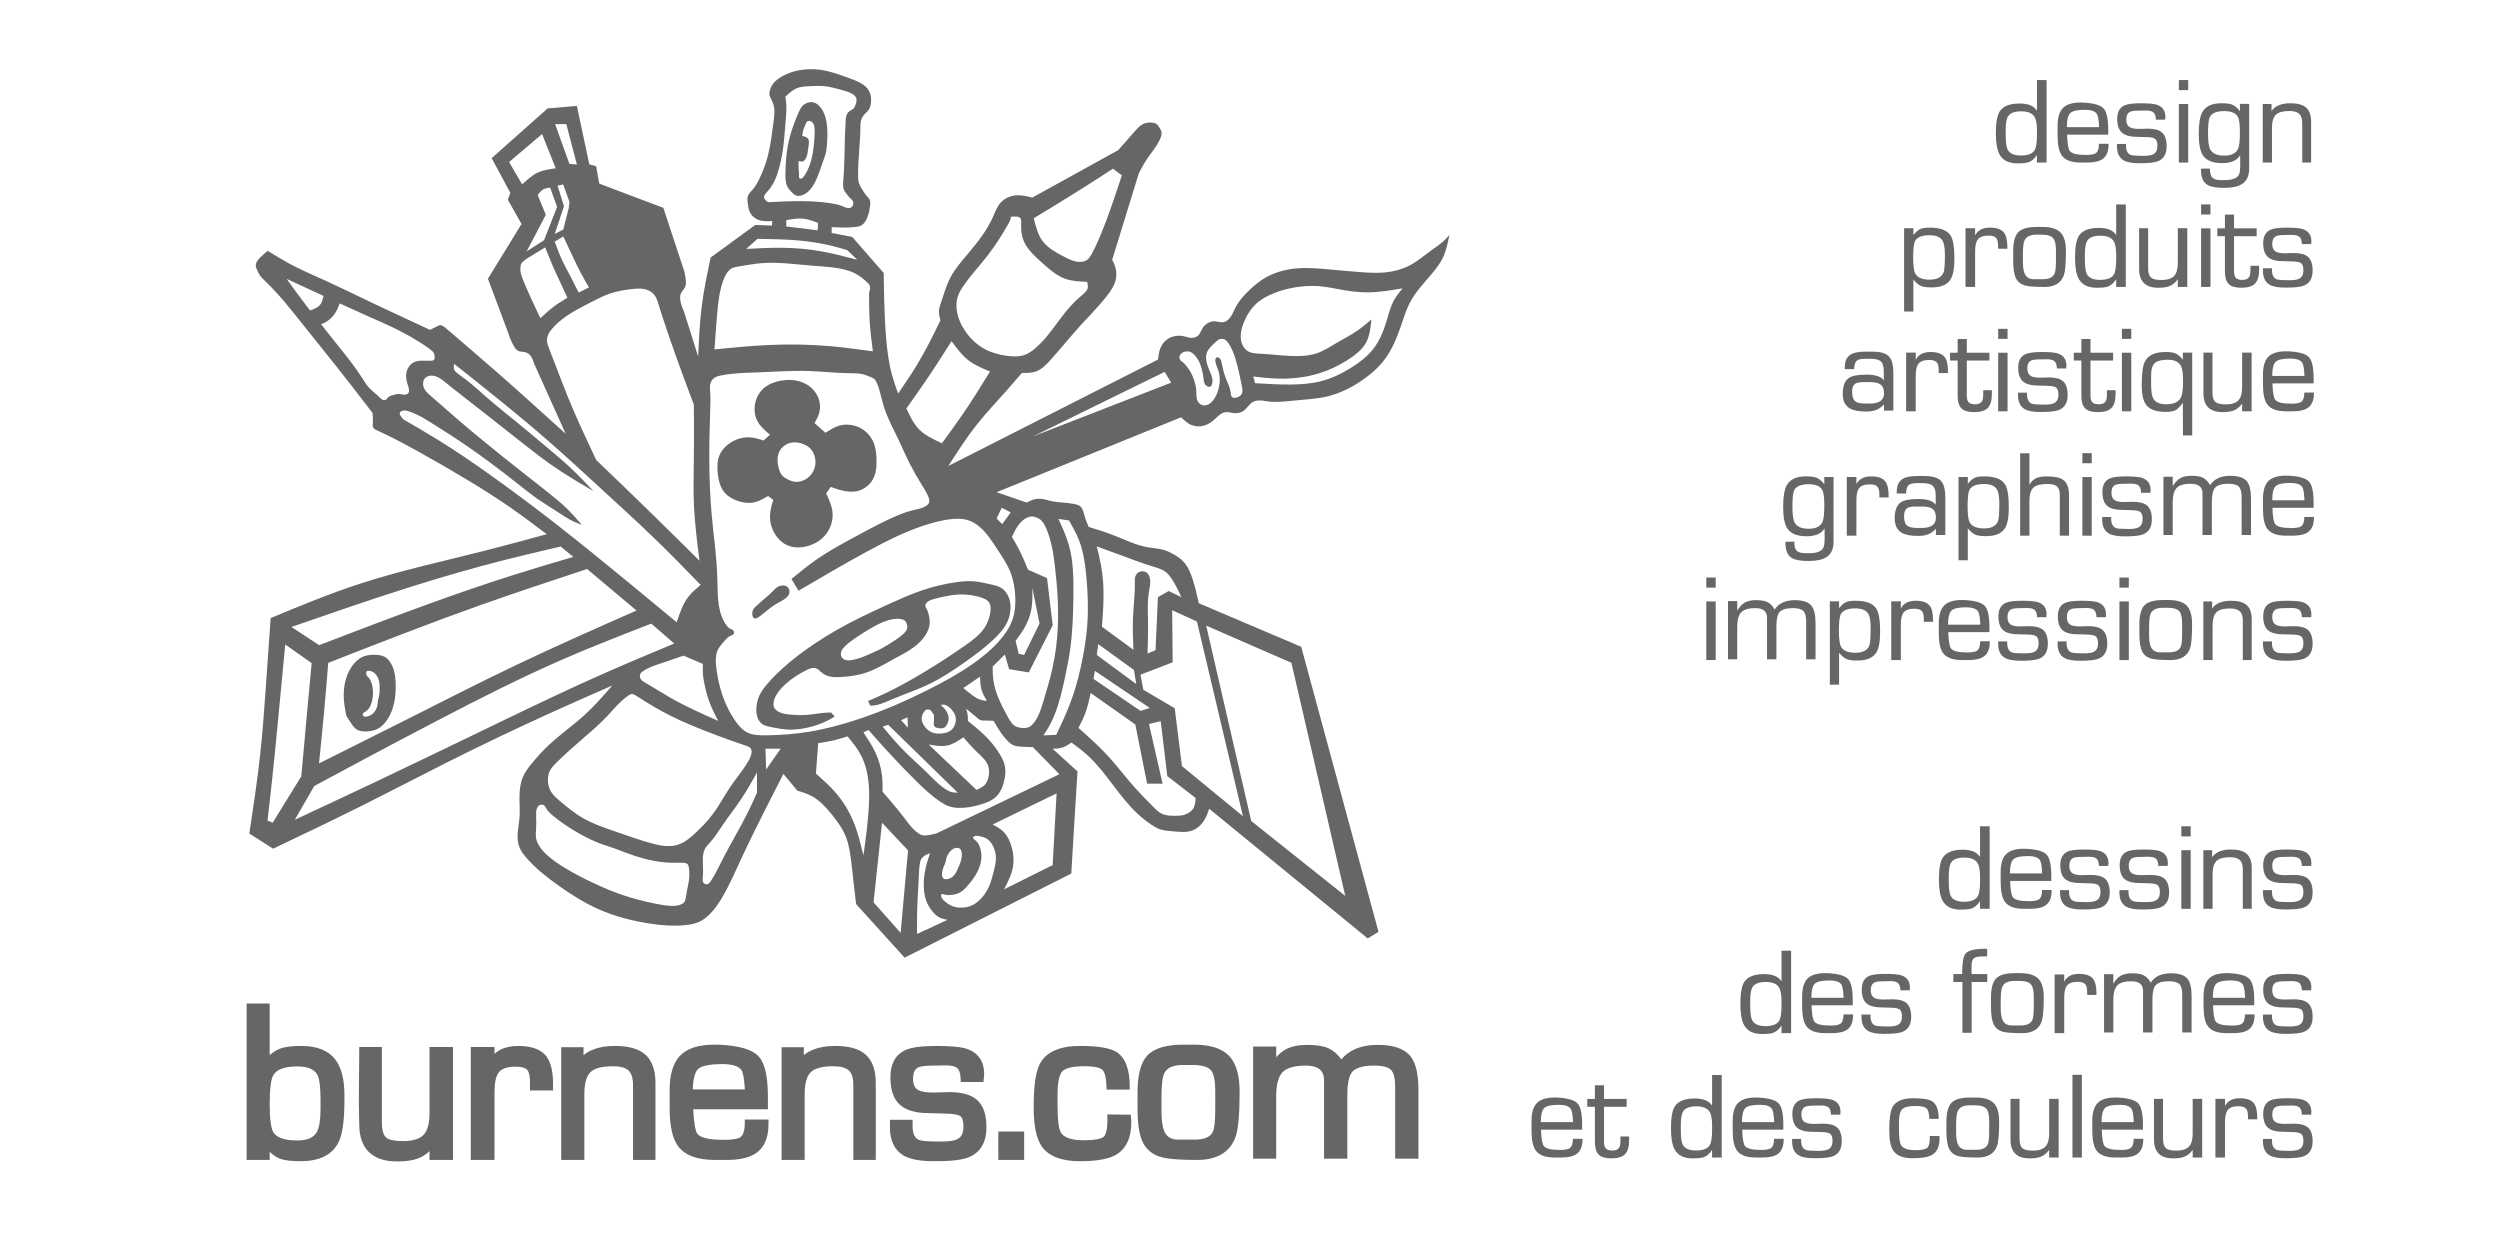 <?xml version="1.0" encoding="UTF-8"?>
<!DOCTYPE svg PUBLIC "-//W3C//DTD SVG 1.1//EN" "http://www.w3.org/Graphics/SVG/1.1/DTD/svg11.dtd">
<!-- Creator: CorelDRAW X8 -->
<svg xmlns="http://www.w3.org/2000/svg" xml:space="preserve" width="800px" height="400px" version="1.1" style="shape-rendering:geometricPrecision; text-rendering:geometricPrecision; image-rendering:optimizeQuality; fill-rule:evenodd; clip-rule:evenodd"
viewBox="0 0 80000 40000"
 xmlns:xlink="http://www.w3.org/1999/xlink">
 <defs>
  <style type="text/css">
   <![CDATA[
    .fil0 {fill:none}
    .fil1 {fill:#666666;fill-rule:nonzero}
   ]]>
  </style>
 </defs>
 <g id="Plan_x0020_1">
  <rect class="fil0" width="80000" height="40000"/>
  <g id="_3092316385312">
   <g>
    <path class="fil1" d="M31132 18600c-195,-12 -394,8 -591,38 -351,54 -696,138 -1030,251 -391,133 -767,305 -1144,477 -278,127 -555,255 -829,390 -506,249 -1000,526 -1470,841 -375,250 -738,524 -1069,829 -153,142 -301,291 -439,452 -103,119 -200,246 -264,389 -47,106 -75,222 -88,339 -10,96 -10,193 13,289 22,95 68,189 138,251 89,77 216,102 339,126 181,34 353,67 528,75 204,8 413,-17 616,-63 223,-50 439,-123 641,-226 77,-40 152,-84 226,-130l-113 -128c-63,0 -126,2 -189,7 -222,16 -443,65 -665,75 -139,7 -277,-2 -415,-13 -138,-10 -276,-22 -402,-87 -63,-33 -123,-78 -151,-138 -29,-59 -27,-133 -13,-202 22,-107 76,-202 138,-288 150,-207 351,-374 566,-515 113,-75 231,-142 352,-201 40,-20 80,-38 125,-50 58,-16 123,-20 176,0 58,22 102,70 151,113 53,47 113,86 175,113 142,60 306,59 466,50 279,-15 550,-53 804,-139 310,-103 597,-277 892,-439 339,-184 688,-353 930,-652 111,-138 200,-304 213,-478 9,-105 -10,-212 -37,-314 -12,-46 -27,-92 -50,-137 -23,-46 -56,-93 -50,-139 3,-31 25,-62 50,-87 65,-67 152,-91 238,-114 249,-66 497,-122 742,-138 213,-13 423,4 653,63 146,37 300,90 364,201 54,91 47,220 26,339 -31,170 -90,320 -176,452 -161,244 -414,428 -666,603 -448,311 -889,594 -1345,867 -390,233 -792,458 -1206,652 -170,80 -341,154 -514,226l71 151c235,4 466,-105 695,-201 426,-180 845,-318 1243,-515 367,-182 716,-415 1056,-653 328,-230 647,-464 942,-741 180,-170 352,-354 452,-577 65,-141 100,-297 101,-452 1,-116 -17,-232 -63,-339 -46,-110 -119,-211 -214,-277 -100,-69 -227,-97 -351,-125 -195,-44 -385,-88 -578,-101zm-2111 1532l0 0c-24,70 -81,126 -139,176 -143,125 -296,219 -452,314 -118,72 -238,145 -364,201 -143,62 -284,132 -427,188 -105,41 -212,76 -327,101 -93,20 -190,34 -276,0 -33,-14 -66,-35 -89,-63 -20,-25 -32,-56 -37,-88 -7,-44 1,-90 18,-131 21,-50 57,-93 95,-133 97,-102 212,-184 326,-263 188,-130 378,-252 578,-365 196,-109 400,-210 617,-250 82,-16 165,-23 250,-13 55,6 110,18 152,50 35,27 61,69 75,113 18,54 18,112 0,163z"/>
    <path class="fil1" d="M46223 7687c-128,125 -281,223 -427,329 -232,167 -448,355 -699,484 -228,117 -484,185 -742,214 -247,27 -495,16 -741,0 -386,-26 -769,-66 -1155,-100 -394,-35 -793,-63 -1183,0 -264,43 -524,127 -757,256 -221,124 -418,290 -598,471 -149,149 -289,310 -385,498 -69,134 -116,282 -228,385 -45,41 -100,75 -157,85 -92,17 -189,-26 -285,-28 -65,-1 -128,15 -186,43 -73,35 -139,89 -185,157 -61,89 -89,204 -171,270 -36,30 -82,49 -129,57 -118,21 -235,-36 -356,-57 -95,-16 -192,-10 -286,15 -76,20 -150,52 -213,100 -87,64 -156,156 -200,256 -52,120 -68,252 -83,383l-6710 3406c288,-451 577,-901 907,-1319 312,-394 662,-759 995,-1136 152,-172 301,-346 450,-521 157,1 313,1 450,-47 194,-69 350,-237 498,-403 325,-365 612,-722 924,-1065 274,-301 566,-592 829,-923 137,-173 266,-357 308,-568 26,-132 18,-274 -24,-403 -24,-74 -59,-143 -94,-213l854 -2774c81,-152 162,-304 255,-444 133,-199 290,-374 404,-606 46,-92 85,-193 61,-282 -11,-42 -36,-82 -61,-121 -28,-47 -57,-94 -100,-122 -40,-26 -91,-35 -142,-40 -76,-7 -153,-2 -222,20 -155,51 -271,191 -384,323 -162,190 -318,364 -474,539l-2750 1518c-180,-46 -361,-92 -545,-71 -166,20 -335,96 -450,214 -125,128 -186,305 -260,473 -199,444 -496,816 -806,1184 -198,235 -402,469 -545,734 -134,250 -214,527 -308,805 -32,94 -65,188 -71,284 -6,101 21,204 47,307 -231,473 -463,947 -734,1397 -194,322 -406,632 -619,942 -66,-185 -133,-371 -186,-559 -113,-399 -165,-815 -199,-1229 -36,-431 -52,-862 -63,-1292 -5,-259 -10,-518 -14,-777l-1006 -1155 -659 -125 0 -186c246,11 491,23 746,-5 70,-8 140,-18 199,-50 103,-56 169,-180 211,-298 40,-111 61,-217 75,-335 7,-64 13,-131 -13,-186 -16,-37 -46,-68 -75,-100 -84,-96 -150,-200 -211,-310 -24,-44 -47,-90 -62,-137 -21,-71 -24,-147 -24,-223 -5,-521 67,-1018 74,-1540 1,-85 1,-170 25,-249 21,-68 61,-132 112,-186 46,-51 100,-94 136,-149 35,-54 53,-120 62,-186 12,-75 12,-150 0,-224 -11,-65 -31,-130 -62,-186 -119,-220 -392,-318 -646,-410 -309,-112 -591,-217 -894,-261 -228,-32 -468,-30 -696,13 -192,36 -376,101 -548,198 -108,63 -212,138 -285,236 -37,49 -66,103 -87,162 -23,64 -38,134 -25,198 10,52 37,101 61,149 26,49 48,99 63,150 56,185 27,389 0,588 -49,359 -88,705 -174,1044 -67,263 -162,523 -286,770 -62,124 -131,245 -223,347 -30,33 -62,64 -88,100 -21,30 -39,63 -49,99 -21,71 -11,148 0,223 16,121 36,240 99,336 61,93 165,163 273,199 132,43 272,34 411,25l-9 147 -533 -21 -1429 1042c-111,523 -221,1045 -287,1573 -67,529 -90,1063 -113,1597l-457 -1451c-56,-129 -111,-258 -119,-398 -4,-54 0,-110 19,-160 32,-79 106,-141 140,-218 31,-72 28,-157 19,-239 -9,-84 -24,-164 -40,-244l-676 -2049 -2050 -775 -100 -557 -219 -60 -398 -1870 -936 80c-596,531 -1193,1061 -1790,1591l597 1114 -80 218 438 776 -1075 1750 617 1651c54,161 110,322 200,483 41,74 89,148 159,179 64,29 146,21 219,40 53,14 101,43 139,79 74,72 107,176 140,279l1015 2254c-731,-662 -1462,-1325 -2204,-1976 -552,-483 -1109,-959 -1666,-1435 -48,-35 -97,-70 -145,-67 -34,1 -69,20 -102,38 -80,41 -153,77 -228,113 -71,-34 -144,-67 -215,-101 -532,-249 -1065,-494 -1596,-746 -506,-242 -1009,-489 -1519,-722 -396,-180 -797,-350 -1178,-556 -232,-126 -458,-266 -684,-405 -86,72 -173,145 -253,227 -47,49 -92,102 -114,165 -11,32 -17,67 -13,101 4,40 21,77 39,114 23,52 46,104 75,152 59,95 145,173 228,253 424,408 779,863 1140,1316 369,464 744,926 1113,1392 385,486 763,977 1140,1467 9,90 18,179 12,280 -5,73 -18,152 18,203 23,33 67,54 111,74 125,58 237,111 351,166 323,158 653,337 980,517 552,307 1091,618 1626,942 437,265 872,540 1293,831 403,279 793,573 1183,868 -652,178 -1304,357 -1959,523 -1353,344 -2723,638 -4048,1072 -958,314 -1892,701 -2827,1089 -52,748 -104,1496 -157,2244 -50,711 -102,1423 -179,2131 -92,843 -220,1681 -347,2520 255,162 508,322 762,485 982,-469 1965,-936 2937,-1424 887,-444 1765,-903 2651,-1349 1071,-537 2151,-1054 3243,-1550 671,-305 1346,-602 2022,-899 -278,319 -555,639 -866,924 -370,339 -787,629 -1152,970 -195,181 -375,377 -546,586 -119,144 -235,295 -304,465 -74,181 -97,385 -101,585 -4,243 19,480 -1,720 -22,260 -94,524 -44,778 17,85 47,167 88,245 49,88 112,168 179,243 290,334 639,609 1000,867 415,296 847,571 1311,777 533,236 1109,382 1689,466 354,51 708,79 1067,44 161,-15 323,-43 467,-110 115,-54 218,-134 311,-223 181,-173 320,-383 445,-599 210,-365 379,-751 555,-1133 255,-553 525,-1098 801,-1643 190,-378 384,-756 577,-1133 149,178 296,356 444,533 162,50 325,102 470,181 240,131 435,341 615,560 189,231 364,472 470,740 107,272 145,571 180,867 52,432 99,857 146,1283l1554 1716 5333 -2691 91 -1518 108 -1752 -795 -722c119,-6 238,-12 345,-53 92,-33 173,-91 257,-149 175,130 350,260 511,406 306,278 559,612 812,946 250,329 500,656 798,933 135,126 279,241 435,345 91,61 186,117 287,150 123,41 255,49 391,61 221,19 449,50 646,-30 77,-31 148,-79 211,-135 73,-66 133,-142 180,-227 59,-102 97,-216 136,-329l5073 4150 345 -210 -2473 -9123 -3278 -1394c-57,-256 -113,-511 -196,-767 -68,-208 -154,-417 -301,-571 -100,-106 -229,-186 -361,-256 -78,-41 -158,-79 -241,-105 -168,-53 -350,-60 -526,-90 -389,-66 -745,-249 -1113,-391 -258,-100 -521,-179 -784,-260 -48,-115 -98,-230 -135,-361 -32,-111 -56,-234 -136,-301 -51,-41 -124,-60 -196,-75 -128,-25 -251,-34 -375,-45 -125,-10 -251,-23 -375,-51 -106,-25 -209,-60 -318,-69 -65,-5 -132,0 -195,15 -90,21 -173,64 -255,105l-963 -330 5905 -2398c85,83 168,165 271,219 99,53 215,79 328,72 117,-8 230,-51 328,-114 94,-61 173,-140 257,-214 35,-32 72,-62 114,-86 44,-23 94,-39 143,-42 70,-4 140,18 214,28 101,14 211,4 299,-43 90,-47 156,-134 228,-213 34,-39 71,-75 114,-100 43,-24 92,-37 143,-42 115,-14 228,13 341,28 280,36 561,-2 842,-28 370,-36 743,-52 1098,-143 368,-94 719,-268 1041,-484 294,-199 564,-433 770,-713 217,-296 363,-644 485,-997 95,-277 178,-557 314,-813 93,-177 214,-342 343,-498 110,-136 227,-265 341,-399 135,-160 265,-328 357,-513 112,-229 163,-485 213,-741 -50,59 -101,117 -157,170zm-11603 -1650l0 0c334,-210 665,-425 995,-639l284 213c-208,634 -417,1268 -663,1870 -85,205 -173,407 -285,615 -49,93 -103,187 -189,237 -61,36 -139,48 -213,47 -178,-2 -337,-82 -498,-165 -259,-135 -523,-280 -687,-498 -152,-202 -218,-468 -284,-733 516,-313 1031,-626 1540,-947zm-3979 3480l0 0c41,-146 123,-277 212,-403 237,-335 514,-631 758,-947 245,-316 457,-652 664,-1018 34,-61 68,-122 71,-189 0,-8 0,-16 0,-24 130,-10 259,-19 308,48 37,51 26,147 23,236 -6,200 25,368 95,521 117,252 343,460 569,663 238,214 476,423 757,521 213,73 451,84 688,94 17,66 34,132 24,190 -19,102 -120,181 -214,260 -251,213 -436,429 -615,663 -257,334 -498,705 -830,994 -114,101 -240,191 -379,237 -170,57 -360,48 -545,24 -251,-34 -494,-97 -710,-213 -255,-137 -476,-347 -639,-592 -134,-201 -232,-425 -262,-663 -17,-135 -13,-274 25,-402zm-927 2537l0 0c252,-375 494,-756 735,-1137 165,226 331,451 545,616 201,154 444,255 687,355 -271,438 -541,876 -829,1302 -229,336 -470,666 -711,994 -271,-125 -540,-250 -735,-450 -175,-180 -288,-421 -402,-663 240,-337 479,-674 710,-1017zm-5127 -5584l0 0c-35,-21 -72,-41 -99,-74 -26,-32 -43,-74 -37,-112 4,-27 20,-52 37,-74 24,-32 49,-59 74,-87 55,-62 106,-129 150,-200 83,-134 139,-283 186,-434 67,-216 116,-436 149,-658 45,-292 62,-586 87,-882 19,-211 40,-423 26,-633 -6,-75 -16,-149 -26,-224 117,-109 234,-218 374,-273 128,-51 276,-56 422,-62 152,-7 300,-15 447,0 175,17 350,66 523,112 127,34 254,65 372,136 52,32 102,71 124,124 13,31 15,66 13,100 -5,47 -21,91 -37,136 -15,36 -27,72 -50,100 -41,48 -112,68 -162,112 -27,23 -47,54 -62,87 -27,61 -32,130 -37,198 -43,642 -21,1238 -75,1900 -10,113 -20,228 25,323 19,40 47,76 75,112 34,48 68,95 111,137 37,35 82,67 100,111 13,34 12,75 0,112 -10,30 -26,57 -50,75 -24,17 -56,24 -87,25 -74,1 -142,-35 -211,-63 -113,-45 -230,-68 -349,-87 -662,-105 -1337,-71 -2013,-37zm1591 664l0 0 -12 236 -1006 -124 0 -199c183,-35 367,-69 546,-50 160,17 316,77 472,137zm-1939 509l0 0c432,6 863,12 1293,50 347,30 694,81 1032,161 183,44 365,96 546,149l323 311c-387,-103 -774,-205 -1167,-274 -402,-70 -810,-106 -1219,-111 -389,-6 -778,15 -1168,36l360 -322zm-1294 2456l0 0c30,-367 67,-737 184,-1083 31,-92 68,-182 122,-265 43,-66 97,-127 163,-164 68,-37 146,-48 226,-61 236,-38 465,-81 694,-102 554,-50 1109,35 1697,81 521,42 1069,52 1471,327 71,48 135,103 205,164 49,43 102,88 123,143 27,71 3,158 -21,245 1,300 2,600 21,898 19,321 60,641 102,960 -450,-61 -898,-123 -1350,-163 -644,-57 -1294,-69 -1941,-41 -594,25 -1186,84 -1778,143 25,-359 51,-719 82,-1082zm-451 11148l0 0c-4,112 -9,223 0,333 7,97 26,194 45,289 39,196 87,391 155,577 78,215 184,419 289,623 -534,-237 -1066,-473 -1556,-756 -257,-148 -503,-309 -779,-466 -61,-36 -125,-71 -154,-134 -24,-47 -26,-110 0,-155 15,-28 40,-47 66,-67 181,-132 392,-198 600,-266 239,-79 476,-161 712,-245 207,89 414,178 622,267zm-3647 -12049l0 0c-109,55 -219,109 -329,164 -93,-187 -187,-373 -284,-558 -90,-170 -184,-340 -263,-514 -83,-183 -151,-371 -220,-559 92,-55 183,-109 275,-164 112,241 224,482 339,723 78,161 157,323 241,481 77,144 159,286 241,427zm-1641 -2958l0 0c54,-70 108,-139 180,-180 63,-35 140,-47 218,-59l223 621 -416 1062 -558 361 613 -1171 -260 -634zm637 -299l0 0 179 -39 200 556 -21 197 -176 690 -274 142 296 -887 -204 -659zm279 -1969l0 0 339 1293c-79,-7 -159,-13 -239,-20l-458 -1273 358 0zm-1831 1213l0 0 1055 -895 438 1095c-201,28 -401,56 -577,138 -184,87 -341,233 -498,378l-418 -716zm463 3816l0 0c-43,-104 -85,-209 -98,-318 -6,-50 -5,-101 0,-153 4,-31 8,-61 22,-87 13,-26 33,-46 54,-66 97,-89 208,-153 319,-219 131,-79 262,-160 394,-241l274 668 438 941c-153,94 -307,188 -450,296 -146,111 -280,236 -416,362 -184,-389 -367,-778 -537,-1183zm811 2138l0 0c-25,-66 -51,-131 -59,-200 -9,-79 7,-164 40,-238 29,-66 73,-124 119,-179 137,-162 303,-299 478,-418 246,-167 510,-301 776,-437 202,-103 405,-208 617,-279 223,-74 457,-113 697,-139 154,-17 311,-29 457,20 101,33 197,96 259,179 60,81 90,181 120,279 33,107 65,213 99,317 312,973 673,1939 1035,2905 4,538 8,1076 1,1614 -5,525 -21,1048 0,1572 27,604 103,1207 180,1809 -523,-518 -1046,-1036 -1573,-1551 -574,-562 -1154,-1118 -1733,-1674 -310,-660 -622,-1319 -895,-1989 -214,-525 -405,-1056 -618,-1591zm-7644 -1203l0 0c-154,-201 -306,-403 -456,-607 -98,-134 -195,-269 -291,-405 228,106 456,211 683,316 165,76 330,152 494,228 -22,102 -45,205 -102,278 -71,95 -199,142 -328,190zm2697 2695l0 0c-74,19 -151,35 -203,89 -25,26 -45,61 -76,76 -26,12 -60,10 -89,0 -46,-16 -79,-54 -113,-89 -112,-113 -241,-201 -342,-316 -77,-88 -139,-191 -202,-291 -235,-367 -504,-701 -773,-1037 -182,-228 -364,-455 -544,-684 70,-32 141,-64 205,-107 119,-79 215,-193 284,-319 43,-78 74,-161 106,-244 316,144 631,289 949,430 323,143 646,282 962,443 222,112 440,236 646,367 107,67 210,137 317,215 55,40 110,83 139,139 16,29 22,63 26,101 2,42 -1,90 -26,114 -25,24 -72,25 -114,25 -55,1 -102,1 -152,0 -86,-1 -178,-7 -266,13 -74,16 -146,50 -203,101 -87,79 -139,198 -152,316 -11,117 16,233 52,342 14,45 30,90 37,139 6,39 7,82 -12,114 -24,39 -77,61 -127,63 -62,4 -120,-22 -177,-25 -50,-2 -100,12 -152,25zm3021 2532l0 0c-524,-372 -1054,-735 -1599,-1072 -374,-233 -755,-453 -1136,-674 -71,-85 -144,-171 -100,-228 16,-20 47,-38 77,-46 62,-18 124,-3 184,15 106,33 208,74 306,123 137,67 267,148 397,229 399,249 793,500 1179,765 555,381 1093,789 1622,1208 212,167 422,335 642,489 200,139 408,264 613,398 165,107 328,220 505,306 94,45 192,83 291,122 -139,-162 -279,-324 -429,-475 -232,-232 -491,-437 -750,-642 -491,-387 -981,-770 -1469,-1161 -491,-396 -982,-801 -1453,-1209 -250,-216 -493,-432 -751,-657 -78,-69 -157,-138 -198,-230 -23,-51 -35,-110 -31,-168 3,-50 17,-99 46,-137 35,-48 93,-79 153,-92 82,-18 168,-1 245,30 133,55 241,153 351,245 76,63 153,123 230,183 351,275 705,550 1056,826 363,285 724,572 1086,857 292,229 585,458 888,673 259,183 525,355 796,519 197,120 397,236 597,352 -220,-233 -441,-467 -673,-688 -275,-262 -567,-505 -858,-749 -330,-278 -661,-555 -994,-826 -297,-242 -597,-480 -888,-734 -233,-204 -460,-417 -703,-596 -82,-60 -164,-115 -245,-184 -38,-32 -75,-66 -93,-107 -22,-53 -10,-118 0,-184 1035,820 2070,1640 3061,2508 554,485 1094,986 1637,1483 598,549 1199,1095 1781,1661 478,464 943,943 1408,1421 -138,116 -275,231 -383,368 -186,234 -284,531 -382,828 -525,-435 -1051,-870 -1577,-1303 -786,-646 -1575,-1289 -2378,-1913 -676,-526 -1363,-1038 -2061,-1534zm4728 4374l0 0c-1290,569 -2579,1138 -3851,1745 -1150,548 -2285,1128 -3422,1702 -961,485 -1923,966 -2886,1446 58,-563 115,-1126 166,-1689 47,-509 88,-1019 130,-1529 1609,-631 3220,-1262 4848,-1841 1139,-404 2287,-784 3435,-1163l1580 1329zm-7301 -734l0 0c1022,-323 2051,-622 3090,-886 594,-150 1190,-289 1787,-429l401 333c-656,194 -1314,388 -1966,595 -885,280 -1761,584 -2633,900 -1183,428 -2358,878 -3532,1329 -296,-194 -592,-388 -887,-582 1243,-431 2485,-863 3740,-1260zm-4340 7523l0 0c-56,-23 -111,-45 -167,-69 49,-406 96,-812 139,-1218 70,-645 133,-1292 194,-1938 79,-825 157,-1652 236,-2477 281,198 563,396 845,595 -47,498 -93,996 -139,1495 -65,710 -130,1421 -193,2131 -181,291 -362,581 -541,873 -125,203 -250,406 -374,608zm10605 -4778l0 0c-1042,460 -2070,951 -3096,1445 -1353,651 -2703,1309 -4059,1952 -912,434 -1829,861 -2743,1288 208,-360 415,-720 623,-1080 559,-301 1116,-602 1676,-900 753,-402 1507,-801 2266,-1195 1325,-692 2660,-1370 4030,-1967 927,-403 1870,-769 2813,-1135 245,213 489,425 734,637 -750,313 -1501,627 -2244,955zm2716 6615l0 0c-21,159 -64,316 -89,489 -13,80 -21,165 -67,223 -37,43 -96,70 -156,87 -103,31 -208,30 -311,23 -187,-14 -372,-49 -556,-89 -308,-67 -613,-145 -911,-244 -334,-111 -659,-249 -977,-400 -289,-135 -571,-282 -845,-444 -211,-125 -417,-259 -601,-422 -110,-98 -213,-206 -289,-333 -41,-70 -73,-144 -89,-222 -20,-109 -6,-222 0,-333 8,-127 5,-252 0,-378 -2,-82 -7,-166 23,-244 16,-46 44,-89 88,-112 42,-20 97,-22 134,0 30,20 47,56 66,90 59,99 139,173 223,244 226,191 476,358 733,510 304,180 621,340 956,445 338,106 659,247 1000,355 363,116 751,194 1112,199 106,4 211,-2 333,0 67,2 140,5 177,46 30,30 39,83 46,132 16,136 15,258 0,378zm111 -1421l0 0c-125,108 -252,208 -401,266 -104,42 -220,63 -333,66 -196,8 -388,-37 -578,-89 -370,-100 -726,-229 -1089,-354 -372,-129 -751,-252 -1089,-445 -278,-157 -528,-362 -778,-577 -101,-87 -202,-176 -266,-289 -57,-98 -85,-216 -90,-332 -4,-100 8,-201 45,-289 47,-110 134,-201 222,-290 254,-253 514,-482 778,-710 295,-255 596,-511 867,-800 155,-165 301,-342 467,-488 62,-55 127,-105 199,-156 29,-19 59,-38 89,-44 58,-11 119,29 178,66 385,248 712,444 1067,622 459,231 967,434 1468,622 333,126 663,245 999,356 383,126 -111,702 -422,1132 -315,435 -444,721 -666,1022 -178,241 -416,492 -667,711zm2066 -1377l0 0c-92,207 -186,415 -288,622 -253,509 -560,1015 -800,1488 -108,211 -202,416 -356,666 -48,78 -102,160 -178,156 -32,-3 -67,-20 -88,-45 -39,-45 -29,-113 -23,-178 19,-209 -4,-384 0,-577 2,-115 15,-235 67,-334 43,-82 113,-149 177,-221 155,-173 272,-367 401,-556 178,-262 377,-513 555,-777 194,-286 364,-587 533,-888l0 644zm293 -742l0 0 -23 -666c163,0 326,0 489,0l-466 666zm3292 1036l0 0c-20,574 -100,1146 -180,1716 -89,-375 -178,-748 -327,-1102 -134,-319 -317,-621 -542,-885 -195,-230 -423,-431 -650,-632l72 -975c170,-26 339,-51 507,-91 146,-35 289,-81 433,-126 152,185 304,370 415,578 143,264 220,566 254,866 24,218 25,435 18,651zm1011 4192l0 0 -866 -976 271 -2547 832 885 -237 2638zm525 35l0 0c-1,-180 -2,-360 0,-541 7,-429 35,-857 56,-1283 5,-145 11,-288 35,-434 7,-44 16,-88 36,-127 27,-51 75,-94 126,-126 52,-30 108,-51 164,-72 -39,114 -78,228 -109,343 -50,182 -81,369 -91,560 -10,222 10,448 91,650 47,118 115,227 199,325 62,73 134,140 217,181 77,38 165,55 253,73l-977 451zm2449 -1980l0 0c-43,163 -83,324 -152,476 -72,157 -171,301 -298,421 -87,82 -186,152 -297,193 -76,29 -159,44 -242,48 -81,5 -163,-1 -241,-20 -90,-22 -175,-63 -249,-117 -10,-8 -20,-15 -30,-24 -13,-11 -25,-23 -40,-31 -37,-26 -70,-60 -96,-98 -17,-24 -30,-50 -34,-82 -4,-18 -4,-37 7,-48 9,-13 30,-16 47,-14 19,1 34,8 49,14 68,23 145,21 222,13 92,-10 182,-28 262,-69 105,-52 190,-142 269,-234 112,-129 212,-261 291,-408 61,-117 110,-243 131,-373 21,-129 16,-262 -21,-394 -23,-81 -59,-162 -110,-220 -26,-29 -56,-52 -90,-83 -19,-17 -39,-36 -35,-55 2,-10 11,-20 21,-28 44,-36 102,-30 159,-20 102,16 197,42 276,96 83,58 148,146 193,242 57,118 84,246 84,373 -1,148 -39,295 -76,442zm-1617 -115l0 0c32,-97 79,-164 91,-253 12,-91 52,-176 108,-254 46,-63 102,-121 181,-143 56,-18 122,-15 162,18 34,27 48,78 55,125 11,83 1,161 -18,236 -28,111 -77,220 -127,325 -43,90 -88,178 -180,235 -80,50 -194,76 -254,37 -74,-52 -57,-210 -18,-326zm3508 -108l0 0 -1556 776c126,-241 250,-482 289,-741 30,-188 14,-385 -35,-577 -50,-197 -135,-388 -272,-524 -97,-97 -220,-166 -343,-235l2043 -994 -126 2295zm216 -2908l0 0 -3940 1897c-84,19 -167,40 -254,53 -67,11 -136,18 -199,0 -38,-11 -74,-31 -107,-53 -196,-130 -331,-322 -471,-507 -220,-289 -454,-560 -688,-831 0,-169 1,-338 -17,-505 -29,-262 -105,-521 -217,-759 -105,-223 -242,-428 -379,-633l163 -77c197,224 396,448 597,668 310,340 629,671 958,995 232,227 470,450 742,631 85,58 174,111 271,145 114,40 238,54 361,54 202,0 397,-36 597,-91 205,-55 414,-129 560,-270 149,-145 231,-361 271,-578 27,-148 34,-295 0,-434 -28,-114 -83,-222 -144,-324 -105,-177 -226,-340 -363,-489 -200,-219 -434,-407 -668,-596 -1,-70 -1,-140 -11,-208 -10,-62 -28,-122 -45,-183 105,84 212,169 319,263 47,41 94,85 149,103 53,17 113,12 172,11 82,-1 161,5 240,12 72,128 145,257 229,377 65,93 137,181 217,262 42,44 86,85 138,115 35,20 74,36 114,46 53,14 106,19 160,23 132,9 264,12 395,15l850 868zm-3253 590l0 0c-86,-1 -174,-5 -253,-36 -25,-9 -48,-22 -72,-36 -249,-143 -446,-358 -651,-560 -250,-247 -515,-474 -759,-723 -236,-239 -452,-499 -669,-758l179 -58 2225 2171zm-1813 -2319l0 0 206 -92 11 332 -217 -240zm1064 194l0 0c22,31 68,47 115,57 79,18 159,17 217,-23 41,-27 70,-76 91,-125 24,-56 36,-113 35,-172 -3,-67 -24,-135 -58,-194 -49,-89 -121,-159 -194,-229 42,-4 86,-8 126,0 63,12 120,55 171,103 80,74 146,163 172,263 21,80 15,169 -11,252 -25,75 -68,145 -126,194 -77,64 -182,91 -286,103 -115,13 -231,8 -332,-34 -84,-36 -158,-98 -218,-172 -51,-64 -91,-137 -103,-217 -10,-62 0,-127 23,-183 24,-56 63,-103 104,-149 45,-7 91,-15 125,0 43,19 69,70 103,115 14,19 30,36 34,56 3,15 1,31 0,47 -3,42 3,81 0,125 -3,64 -20,139 12,183zm930 355l0 0c132,152 264,305 416,452 150,144 320,283 380,469 29,90 32,189 17,290 -15,114 -53,227 -126,306 -69,76 -170,119 -271,163l-1529 -1452c203,37 407,74 595,34 183,-38 350,-150 518,-262zm-3 -1578l0 0c178,-122 358,-244 537,-366 4,144 7,289 46,423 36,124 104,239 171,354 -53,-5 -107,-10 -160,-23 -35,-8 -69,-20 -102,-33 -75,-33 -141,-79 -207,-127 -98,-72 -192,-150 -285,-228zm10499 -808l0 0 1723 7459 -3009 -2396 -1441 -6252 2727 1189zm-3023 -1320l0 0 1472 6229 -1952 -1603 -231 -1851 -1005 -593 -90 -481 1029 -396 -16 -1668 793 363zm-2469 -2135l0 0c353,131 699,264 1068,377 139,41 280,82 392,164 84,64 150,151 210,241 120,183 210,377 301,571l-406 -194 -345 196 -76 1698 -255 105c9,-354 20,-710 15,-1066 -6,-307 -22,-614 30,-917 23,-140 61,-279 29,-421 -16,-78 -54,-156 -120,-196 -69,-42 -169,-42 -240,0 -52,30 -88,81 -106,136 -18,57 -16,119 -15,180 7,387 -44,763 -60,1142 -13,340 1,681 15,1023l-1008 -739c33,-436 66,-872 45,-1308 -11,-220 -36,-442 -76,-661 -36,-202 -85,-402 -135,-601 247,90 494,180 737,270zm527 4136l0 0 -1263 -932 46 -345 1143 826 74 451zm-1323 -421l0 0 1759 1187 -300 91 -1505 -1023 46 -255zm-136 706l0 0 1429 1008 377 1894 496 0 -436 -1909 376 -91 210 1759 905 698c-6,111 -10,223 -61,315 -58,108 -178,189 -301,225 -88,27 -177,29 -270,31 -149,1 -305,-1 -436,-60 -114,-52 -209,-147 -301,-241 -210,-212 -411,-416 -602,-631 -280,-318 -539,-663 -827,-977 -295,-322 -622,-612 -948,-903 82,-162 164,-325 226,-495 72,-201 118,-412 163,-623zm-692 -5520l0 0c122,216 243,432 330,661 139,365 190,762 226,1157 45,499 64,995 30,1488 -24,345 -73,687 -137,1028 -92,496 -216,988 -391,1458 -134,364 -301,716 -466,1067l-411 19c42,-64 85,-127 124,-192 85,-140 156,-287 219,-437 160,-386 254,-795 342,-1204 62,-294 122,-587 165,-882 83,-577 103,-1160 109,-1751 6,-555 1,-1117 -150,-1642 -81,-280 -205,-550 -329,-820l339 50zm-1666 216l0 0c61,-96 134,-184 229,-252 82,-57 180,-100 275,-91 43,3 85,18 126,34 32,13 63,28 91,45 104,68 166,189 218,309 167,393 227,792 274,1196 78,656 124,1324 92,1989 -21,422 -73,843 -163,1253 -76,354 -181,701 -286,1051 -70,240 -142,479 -286,686 -43,63 -94,123 -160,160 -48,28 -104,43 -159,46 -51,3 -100,-2 -150,-11 -43,-8 -86,-17 -126,-35 -132,-58 -211,-205 -286,-342 -97,-182 -186,-348 -263,-526 -85,-199 -154,-412 -183,-629 -18,-141 -20,-281 -22,-423l391 -386 137 469 629 102 766 -1508 -182 -1510 -607 -266c-87,-209 -172,-417 -274,-618 -75,-148 -158,-291 -241,-434 50,-106 98,-212 160,-309zm-45 3640l0 0c101,-137 201,-275 286,-423 93,-164 166,-343 206,-526 53,-242 50,-492 46,-743l229 1132 -492 1006 -172 -35 -103 -411zm-11 -1448l0 0c15,263 -4,531 -91,774 -86,244 -238,464 -410,661 -255,292 -553,534 -867,753 -447,311 -927,575 -1415,820 -715,360 -1449,678 -2211,935 -524,175 -1060,321 -1597,409 -440,73 -878,106 -1346,114 -223,5 -452,4 -638,-90 -168,-85 -299,-246 -410,-411 -157,-232 -275,-475 -366,-729 -97,-274 -164,-563 -205,-853 -17,-129 -30,-257 -22,-388 5,-78 17,-156 45,-228 48,-120 142,-219 229,-319 53,-62 104,-124 181,-159 44,-20 95,-31 115,-68 15,-27 14,-65 0,-92 -20,-40 -71,-53 -115,-75 -58,-30 -100,-78 -136,-130 -25,-36 -48,-75 -68,-114 -216,-413 -191,-910 -206,-1390 -20,-696 -123,-1358 -182,-2029 -98,-1096 -84,-2218 -46,-3328 7,-189 15,-379 0,-569 -5,-84 -16,-167 0,-251 13,-67 44,-135 92,-182 68,-68 172,-94 273,-113 378,-75 733,-79 1095,-92 564,-21 1143,-65 1711,-46 417,14 829,63 1254,69 171,2 343,-2 502,45 61,19 121,45 182,69 48,19 99,36 137,68 41,35 68,86 91,137 41,90 67,181 92,273 44,167 84,337 136,502 115,356 295,688 457,1025 129,273 248,550 387,821 113,219 239,436 365,638 64,101 126,199 182,319 39,83 75,178 46,251 -24,60 -92,104 -159,136 -107,50 -214,67 -320,92 -287,66 -570,188 -844,318 -390,187 -764,389 -1140,593 -380,207 -762,416 -1117,661 -285,197 -554,418 -821,638l227 375c724,-425 1447,-850 2189,-1253 667,-363 1348,-707 2076,-912 172,-48 348,-89 525,-114 97,-14 196,-23 297,-23 115,0 231,11 341,46 153,48 291,141 410,251 194,177 335,396 480,615 180,272 367,542 479,843 82,224 123,464 136,707zm-431 -2816l0 0 286 150 -271 375 -180 -179 165 -346zm1012 -2287l0 0 4200 -2059 211 344 -4411 1715zm6639 -1314l0 0c-70,75 -227,117 -285,57 -33,-33 -35,-97 -43,-156 -22,-160 -90,-284 -142,-414 -64,-158 -104,-327 -143,-512 -14,-67 -28,-136 -85,-172 -23,-13 -50,-22 -72,-14 -21,8 -36,33 -43,57 -8,29 -5,58 0,86 23,122 84,235 115,356 35,142 29,295 0,442 -27,131 -73,258 -143,370 -42,66 -92,127 -158,172 -58,39 -130,66 -198,56 -69,-10 -134,-56 -172,-114 -66,-100 -50,-232 -57,-356 -7,-135 -40,-261 -86,-385 -51,-138 -117,-273 -213,-385 -42,-48 -78,-102 -129,-142 -29,-23 -64,-41 -85,-71 -28,-39 -32,-97 -15,-143 14,-36 41,-64 72,-85 30,-21 64,-35 100,-43 42,-10 86,-10 128,0 85,20 157,85 214,157 92,115 147,249 185,385 27,96 44,193 58,298 11,96 19,200 99,257 34,25 81,41 114,29 41,-15 62,-74 71,-129 22,-129 -25,-234 -71,-341 -46,-107 -91,-215 -114,-328 -9,-47 -15,-94 -14,-143 0,-53 9,-108 28,-157 47,-124 156,-215 257,-313 48,-47 96,-96 157,-114 50,-15 109,-9 157,15 48,24 83,68 114,113 117,172 186,366 242,556 75,257 126,504 186,798 23,113 48,233 -29,313zm4905 -3049l0 0c-124,221 -179,477 -257,727 -92,297 -214,585 -399,827 -189,246 -444,443 -713,612 -313,196 -646,355 -998,442 -305,75 -624,96 -941,100 -382,3 -761,-20 -1141,-43l-57 -214c190,22 380,44 571,57 279,19 561,18 841,-15 232,-26 463,-74 684,-141 330,-102 641,-249 942,-443 227,-146 448,-318 569,-541 119,-216 146,-478 172,-741 -139,119 -279,238 -428,342 -212,148 -444,267 -670,399 -215,126 -424,265 -656,342 -247,82 -522,94 -784,85 -329,-10 -640,-53 -985,-71 -162,-8 -332,-11 -455,-99 -80,-56 -139,-147 -171,-243 -34,-97 -38,-199 -29,-299 14,-153 64,-300 129,-442 87,-191 203,-371 356,-513 161,-150 363,-259 570,-342 217,-87 441,-146 670,-185 246,-41 495,-59 742,-43 278,19 550,82 827,129 245,41 494,70 741,71 381,1 761,-64 1141,-128 -98,119 -197,238 -271,370z"/>
    <path class="fil1" d="M24578 15871l166 124c-49,164 -98,327 -104,495 -7,198 42,402 146,578 100,173 253,320 433,392 185,74 399,71 599,21 244,-62 469,-195 619,-393 142,-186 220,-430 206,-660 -12,-222 -109,-431 -206,-639l145 -207c135,48 270,95 413,124 156,33 321,43 474,0 186,-53 357,-186 454,-351 115,-193 130,-429 125,-660 -6,-194 -27,-385 -103,-557 -86,-190 -241,-358 -434,-454 -204,-101 -449,-123 -662,-62 -155,46 -294,137 -433,227l-351 -309c57,-100 113,-200 145,-310 46,-159 39,-338 -21,-495 -74,-194 -230,-356 -413,-454 -229,-123 -501,-146 -764,-103 -233,38 -460,127 -620,289 -113,116 -192,269 -226,433 -39,188 -19,392 62,557 89,181 250,318 412,454 -69,62 -136,124 -206,186 -150,-48 -300,-97 -454,-103 -190,-9 -386,44 -558,144 -169,98 -315,242 -392,413 -81,180 -85,389 -62,598 24,220 77,438 207,599 111,136 276,231 454,289 163,52 336,73 495,40 160,-32 308,-119 454,-206zm372 -1445l0 0c66,-114 183,-207 310,-247 113,-35 234,-29 351,0 116,30 227,83 310,165 67,68 116,155 144,248 40,128 41,266 0,392 -41,133 -130,250 -247,330 -109,74 -244,115 -372,104 -127,-13 -247,-75 -351,-145 -106,-70 -156,-199 -186,-330 -41,-181 -43,-367 41,-517z"/>
    <path class="fil1" d="M25930 6060c92,-107 156,-231 211,-360 101,-235 173,-480 261,-720 43,-118 53,-246 62,-373 15,-229 24,-458 -12,-683 -27,-161 -75,-322 -174,-459 -61,-85 -141,-160 -237,-187 -67,-18 -143,-11 -211,13 -41,14 -79,36 -111,62 -91,73 -140,186 -187,298 -98,234 -184,459 -248,695 -61,223 -102,455 -124,683 -18,177 -24,351 -26,535 -1,142 1,290 63,409 34,69 90,128 149,186 41,42 84,83 136,100 46,15 99,12 149,0 120,-29 219,-107 299,-199zm-360 -385l0 0c-8,-25 -3,-49 0,-74 4,-58 -8,-116 -13,-174 -9,-91 -5,-182 0,-273 59,13 118,25 162,0 25,-16 45,-45 61,-75 63,-113 68,-225 87,-360 16,-104 39,-220 -12,-286 -37,-46 -112,-66 -186,-87 15,-89 29,-179 62,-260 14,-37 33,-72 49,-112 13,-32 24,-68 50,-87 26,-19 66,-22 100,-12 24,7 44,20 62,37 15,14 27,31 37,50 26,48 33,105 37,161 9,135 0,266 -12,397 -19,208 -42,419 -99,621 -39,139 -93,273 -162,398 -19,34 -39,67 -62,99 -23,32 -49,62 -88,75 -16,5 -35,8 -49,0 -13,-7 -20,-22 -24,-38z"/>
    <path class="fil1" d="M12316 21022c-92,-52 -207,-66 -319,-69 -140,-3 -280,13 -402,69 -140,65 -256,186 -346,318 -102,154 -169,323 -208,499 -33,149 -45,304 -41,457 5,186 35,371 69,554 14,77 65,140 111,208 69,101 128,213 222,276 103,71 250,83 387,69 127,-12 245,-46 347,-110 120,-76 216,-192 291,-319 85,-143 143,-297 180,-456 47,-203 60,-414 55,-624 -5,-188 -22,-374 -97,-554 -52,-128 -135,-253 -249,-318zm-208 1343l0 0c-23,81 -19,168 -41,249 -24,91 -80,176 -153,236 -55,44 -120,74 -193,83 -31,4 -62,4 -85,-14 -19,-15 -32,-45 -26,-69 3,-17 14,-30 26,-42 26,-23 57,-36 85,-55 61,-42 106,-110 137,-180 39,-85 59,-173 70,-263 11,-92 11,-185 0,-277 -10,-76 -27,-152 -55,-222 -23,-54 -53,-107 -98,-151 -22,-23 -48,-44 -54,-70 -6,-16 -3,-35 0,-56 1,-20 1,-43 13,-55 12,-12 34,-14 55,-13 47,0 88,9 125,27 68,33 128,97 166,167 60,108 70,235 69,359 0,119 -9,234 -41,346z"/>
    <path class="fil1" d="M24888 19298c157,-88 367,-185 375,-354 2,-51 -14,-108 -48,-147 -62,-69 -183,-78 -274,-45 -74,27 -128,81 -183,136 -73,75 -146,151 -228,215 -90,69 -167,147 -255,223 -88,75 -186,148 -201,269 -8,68 8,151 46,182 65,54 193,-51 297,-137 185,-152 294,-242 471,-342z"/>
   </g>
   <path class="fil1" d="M65183 2562l308 0 0 2640 -308 0 0 -244c-80,121 -170,199 -269,233 -67,24 -184,37 -353,37 -281,1 -474,-95 -578,-289 -77,-142 -116,-367 -116,-675 0,-337 41,-569 123,-698 108,-169 321,-254 638,-254 275,0 460,77 555,232l0 -982zm-514 2414c224,0 371,-57 439,-172 50,-82 75,-244 75,-487l0 -143c0,-212 -29,-362 -88,-448 -73,-109 -211,-163 -415,-163 -206,0 -344,49 -414,148 -56,78 -84,224 -84,438l0 172c0,234 22,392 66,474 67,121 207,181 421,181z"/>
   <path id="1" class="fil1" d="M65843 4030c0,-261 55,-450 165,-567 114,-121 302,-181 562,-181 52,0 78,0 78,0 346,15 568,79 668,190 99,107 147,333 147,680l0 157 -1317 0c9,286 39,461 90,525 65,83 236,124 511,124 159,0 265,-19 319,-56 67,-48 100,-149 100,-301l308 0 0 20c0,217 -61,371 -183,462 -106,79 -273,119 -500,119l-205 0c-295,0 -497,-74 -606,-222 -92,-124 -137,-340 -137,-647l0 -303zm1327 39c-8,-219 -31,-358 -67,-418 -57,-91 -184,-137 -383,-137 -239,0 -394,33 -465,99 -77,69 -115,221 -115,456l1030 0z"/>
   <path id="2" class="fil1" d="M68032 4605c0,7 0,17 0,29 0,12 0,21 0,27 0,158 51,257 154,297 50,19 169,29 356,29l60 0c140,0 242,-17 304,-51 88,-48 132,-136 132,-264 0,-111 -23,-186 -70,-225 -39,-33 -116,-53 -230,-58 -158,-5 -315,-11 -471,-15 -166,-15 -288,-58 -366,-129 -100,-90 -150,-238 -150,-443 0,-216 77,-359 232,-430 100,-45 274,-68 522,-68 249,0 421,16 517,48 179,61 270,190 271,387 0,19 -3,50 -8,91l-297 0c-3,-113 -29,-190 -77,-231 -48,-42 -128,-62 -238,-62 -23,0 -58,0 -106,1 -47,2 -83,2 -107,2 -147,0 -245,12 -295,37 -84,39 -125,123 -125,253 0,119 40,200 121,245 60,33 156,50 287,50 31,0 78,-2 142,-4 63,-2 111,-4 144,-4 206,0 356,41 449,122 100,86 150,233 150,441 0,243 -92,402 -277,478 -109,45 -308,67 -593,66 -233,0 -403,-31 -509,-94 -141,-83 -211,-231 -211,-446l0 -79 289 0z"/>
   <path id="3" class="fil1" d="M69723 3327l300 0 0 1875 -300 0 0 -1875zm0 -765l300 0 0 322 -300 0 0 -322z"/>
   <path id="4" class="fil1" d="M71677 3323l296 0 0 2075c0,234 -80,401 -240,498 -127,77 -316,116 -567,116 -251,0 -428,-33 -531,-98 -135,-84 -203,-244 -203,-480l0 -37 285 -3c-2,143 25,241 83,295 53,50 152,75 295,75 147,0 253,-7 318,-22 126,-28 207,-87 242,-176 22,-58 33,-160 33,-304 0,-33 -1,-82 -2,-147 -1,-64 -2,-113 -2,-146 -99,168 -291,251 -577,251 -302,0 -509,-85 -619,-256 -85,-133 -128,-361 -128,-682 0,-327 39,-559 116,-696 104,-188 307,-282 607,-282 153,0 265,13 337,40 92,35 177,106 257,215l0 -236zm-498 1657l0 0c228,0 374,-75 441,-224 38,-86 57,-261 57,-527 0,-248 -23,-413 -68,-494 -67,-120 -213,-180 -438,-180 -241,0 -393,65 -458,193 -38,75 -56,250 -56,524 0,252 23,423 71,510 71,132 221,198 451,198z"/>
   <path id="5" class="fil1" d="M72407 3327l282 0 0 225c115,-165 317,-248 606,-248 222,0 385,43 489,128 114,95 172,252 172,467l0 1303 -285 0 0 -1264c0,-139 -34,-239 -101,-300 -65,-58 -167,-86 -308,-86 -207,0 -352,40 -435,120 -82,81 -124,224 -124,430l0 1100 -296 0 0 -1875z"/>
   <path id="6" class="fil1" d="M60932 7303l296 0 0 217c81,-98 156,-163 227,-194 65,-28 165,-42 299,-42 337,0 560,86 668,258 79,127 119,373 119,737 0,311 -41,533 -125,665 -106,168 -307,253 -601,253 -152,0 -261,-14 -329,-40 -81,-30 -166,-100 -258,-208l0 1020 -296 0 0 -2666zm817 1646l-4 0c241,0 392,-79 452,-238 27,-72 40,-257 40,-557 0,-218 -26,-370 -77,-454 -69,-115 -207,-172 -412,-172 -241,0 -395,60 -463,181 -42,78 -64,252 -64,520 0,264 22,438 66,522 70,132 224,198 462,198z"/>
   <path id="7" class="fil1" d="M62896 7303l308 0 0 232c82,-167 239,-251 472,-251 214,0 363,51 447,154 75,92 112,247 112,465l0 56 -296 0c0,-40 0,-69 0,-87 0,-123 -20,-208 -60,-254 -43,-53 -126,-79 -249,-79 -168,0 -284,44 -346,132 -53,74 -80,199 -80,375l0 1136 -308 0 0 -1879z"/>
   <path id="8" class="fil1" d="M64422 8049c0,-295 52,-499 156,-612 107,-117 307,-175 598,-175l183 0c274,0 468,61 584,183 111,118 167,315 167,592 0,396 -24,657 -70,780 -90,243 -297,365 -620,365 -282,0 -477,-14 -586,-39 -150,-34 -256,-110 -319,-228 -62,-118 -93,-310 -93,-578l0 -288zm657 885l295 0c190,0 312,-56 367,-167 34,-67 50,-209 50,-427l0 -318c0,-190 -28,-321 -83,-392 -64,-81 -189,-121 -375,-121l-160 0c-200,0 -329,61 -387,181 -35,74 -53,225 -53,453l0 222c0,169 17,295 50,377 52,128 151,192 296,192z"/>
   <path id="9" class="fil1" d="M67718 6542l307 0 0 2640 -307 0 0 -244c-81,121 -170,199 -270,233 -67,24 -184,37 -353,37 -280,1 -473,-95 -578,-289 -77,-142 -116,-367 -116,-675 0,-337 41,-569 123,-698 109,-169 322,-254 639,-254 275,0 460,77 555,232l0 -982zm-515 2414c225,0 372,-57 440,-172 50,-82 75,-244 75,-487l0 -143c0,-212 -30,-362 -88,-448 -74,-109 -212,-163 -415,-163 -207,0 -345,49 -414,148 -56,78 -85,224 -85,437l0 173c0,234 22,392 66,474 68,121 208,181 421,181z"/>
   <path id="10" class="fil1" d="M68452 7303l289 0 0 1282c0,150 34,252 102,305 60,47 167,70 321,70 191,0 327,-43 408,-130 78,-85 118,-223 118,-415l0 -1112 303 0 0 1879 -303 0 0 -244c-80,107 -170,179 -271,219 -86,34 -202,51 -348,51 -413,2 -619,-198 -619,-599l0 -1306z"/>
   <path id="11" class="fil1" d="M70435 7307l300 0 0 1875 -300 0 0 -1875zm0 -765l300 0 0 322 -300 0 0 -322z"/>
   <path id="12" class="fil1" d="M70953 7307l244 0 0 -439 292 0 0 439 724 0 0 251 -724 0 0 1123c0,101 20,172 61,214 40,41 110,62 211,62 126,0 205,-49 237,-147 12,-39 18,-140 18,-304l276 0 0 114c0,211 -43,362 -129,452 -85,91 -233,136 -443,136 -188,0 -322,-40 -403,-121 -80,-80 -120,-215 -120,-403l0 -1126 -244 0 0 -251z"/>
   <path id="13" class="fil1" d="M72703 8585c0,7 0,17 0,29 0,12 0,21 0,27 0,158 52,257 154,297 50,19 169,29 356,29l60 0c140,0 242,-17 304,-51 88,-48 132,-136 132,-264 0,-111 -23,-186 -69,-225 -40,-33 -116,-53 -231,-59 -157,-4 -314,-10 -470,-15 -167,-14 -289,-57 -367,-128 -100,-90 -150,-238 -150,-443 0,-216 78,-359 233,-430 100,-45 273,-68 522,-68 248,0 421,16 516,48 179,61 270,190 271,387 0,19 -2,49 -7,91l-297 0c-4,-113 -30,-190 -78,-231 -48,-42 -127,-62 -237,-62 -23,0 -58,0 -106,1 -48,2 -84,2 -108,2 -147,0 -245,12 -295,37 -83,39 -124,123 -124,253 0,119 40,200 120,245 60,33 156,50 288,50 30,0 77,-2 141,-4 63,-3 111,-4 144,-4 207,0 356,41 449,121 100,87 150,234 150,442 0,243 -92,402 -276,478 -110,45 -308,67 -594,66 -233,0 -402,-31 -509,-94 -140,-83 -210,-232 -210,-446l0 -79 288 0z"/>
   <path id="14" class="fil1" d="M60281 11883c0,-150 -30,-255 -90,-313 -60,-59 -165,-88 -315,-88l-215 0c-125,0 -211,23 -256,70 -45,46 -69,133 -73,260l-300 0 0 -57c0,-194 63,-330 188,-408 100,-63 253,-94 460,-94l247 0c254,0 429,53 525,159 91,100 136,278 136,535l0 1192 -300 0 0 -196c-87,89 -174,149 -262,180 -80,31 -185,46 -315,46 -230,1 -403,-33 -520,-102 -149,-90 -223,-242 -223,-457 0,-255 65,-427 196,-516 102,-70 287,-105 554,-106 287,-1 475,59 563,183l0 -288zm-447 1031c302,0 454,-110 454,-329 0,-142 -44,-240 -132,-295 -68,-42 -178,-62 -330,-62l-186 0c-131,0 -222,17 -275,52 -64,45 -96,128 -97,252 -1,150 31,252 97,307 58,50 165,75 318,75l151 0z"/>
   <path id="15" class="fil1" d="M60996 11283l307 0 0 232c82,-167 240,-251 473,-251 214,0 362,51 447,154 74,92 112,247 112,465l0 55 -297 0c0,-39 0,-68 0,-86 0,-123 -20,-208 -60,-254 -43,-53 -126,-79 -248,-79 -169,0 -284,44 -347,132 -53,74 -80,199 -80,375l0 1136 -307 0 0 -1879z"/>
   <path id="16" class="fil1" d="M62401 11287l244 0 0 -439 293 0 0 439 723 0 0 251 -723 0 0 1123c0,101 20,172 60,214 41,41 111,62 212,62 125,0 205,-49 236,-147 12,-39 19,-140 19,-304l275 0 0 114c0,211 -43,362 -128,452 -86,91 -233,136 -443,136 -188,0 -323,-40 -403,-121 -81,-80 -121,-215 -121,-403l0 -1126 -244 0 0 -251z"/>
   <path id="17" class="fil1" d="M63942 11287l300 0 0 1875 -300 0 0 -1875zm0 -765l300 0 0 322 -300 0 0 -322z"/>
   <path id="18" class="fil1" d="M64865 12565c0,7 0,17 0,29 0,12 0,21 0,27 0,157 51,257 153,297 50,19 169,29 356,29l61 0c140,0 242,-17 303,-51 89,-48 132,-136 132,-264 0,-111 -23,-186 -69,-225 -39,-33 -116,-53 -231,-59 -157,-5 -314,-10 -470,-15 -167,-14 -289,-57 -367,-128 -100,-90 -150,-238 -150,-443 0,-216 78,-359 233,-430 100,-45 274,-68 522,-68 249,0 421,16 516,48 179,61 270,190 271,386 0,20 -2,50 -7,92l-297 0c-4,-113 -29,-190 -78,-231 -48,-42 -127,-62 -237,-62 -23,0 -58,0 -106,1 -48,2 -83,2 -108,2 -147,0 -245,12 -295,37 -83,39 -124,123 -124,253 0,118 40,200 120,245 60,33 156,50 288,50 31,0 77,-2 141,-4 63,-3 111,-4 145,-4 206,0 355,41 448,121 100,87 150,234 150,442 0,243 -92,402 -276,478 -110,45 -308,67 -594,66 -233,0 -402,-31 -508,-94 -141,-83 -211,-232 -211,-447l0 -78 289 0z"/>
   <path id="19" class="fil1" d="M66360 11287l244 0 0 -439 292 0 0 439 724 0 0 251 -724 0 0 1123c0,101 21,172 61,214 41,41 111,62 211,62 126,0 205,-49 237,-147 12,-39 18,-140 18,-304l276 0 0 114c0,211 -43,362 -128,452 -86,91 -233,136 -443,136 -188,0 -323,-40 -403,-121 -81,-80 -121,-215 -121,-403l0 -1126 -244 0 0 -251z"/>
   <path id="20" class="fil1" d="M67901 11287l300 0 0 1875 -300 0 0 -1875zm0 -765l300 0 0 322 -300 0 0 -322z"/>
   <path id="21" class="fil1" d="M69851 11283l300 0 0 2651 -296 0 -4 -1049c-88,123 -163,203 -226,238 -68,39 -177,57 -323,57 -296,0 -501,-71 -616,-213 -101,-126 -151,-340 -151,-644 0,-372 34,-624 102,-755 104,-203 323,-304 659,-304 141,0 246,14 315,43 83,34 163,102 240,205l0 -229zm-533 1654c231,0 384,-65 458,-195 55,-92 82,-264 82,-514 0,-247 -20,-414 -60,-502 -67,-143 -210,-214 -426,-214 -186,0 -319,30 -400,91 -70,54 -112,142 -128,264 -6,46 -9,185 -9,414 0,228 23,385 69,471 68,123 206,185 414,185z"/>
   <path id="22" class="fil1" d="M70510 11283l289 0 0 1282c0,150 34,252 103,305 60,47 166,70 320,70 191,0 327,-43 408,-130 78,-85 118,-223 118,-415l0 -1112 304 0 0 1879 -304 0 0 -244c-80,107 -170,179 -271,219 -85,34 -202,51 -348,51 -412,2 -619,-198 -619,-599l0 -1306z"/>
   <path id="23" class="fil1" d="M72415 11990c0,-262 55,-450 165,-567 114,-121 302,-181 562,-181 52,0 78,0 78,0 346,15 568,79 668,190 99,106 147,333 147,680l0 157 -1317 0c9,286 39,461 90,525 65,83 236,124 511,124 159,0 265,-19 319,-56 67,-49 100,-149 100,-301l308 0 0 20c0,217 -61,371 -183,462 -106,79 -273,119 -500,119l-205 0c-295,0 -497,-74 -606,-222 -92,-124 -137,-340 -137,-647l0 -303zm1327 39c-8,-219 -31,-358 -67,-418 -57,-91 -184,-137 -383,-137 -239,0 -394,33 -465,99 -77,69 -115,221 -115,456l1030 0z"/>
   <path id="24" class="fil1" d="M58378 15263l296 0 0 2075c0,234 -80,400 -240,498 -127,77 -316,116 -567,116 -251,0 -428,-33 -531,-98 -135,-84 -203,-244 -203,-480l0 -37 285 -4c-2,144 25,242 83,296 54,50 152,75 295,75 147,0 254,-7 318,-22 126,-28 207,-87 242,-176 22,-58 33,-160 33,-304 0,-33 -1,-82 -2,-147 -1,-64 -2,-113 -2,-146 -99,168 -291,251 -577,251 -302,0 -508,-85 -618,-256 -86,-133 -129,-361 -129,-682 0,-327 39,-559 116,-696 104,-188 307,-282 607,-282 153,0 266,13 337,40 92,34 177,106 257,215l0 -236zm-498 1657l0 0c228,0 375,-75 441,-224 38,-86 57,-261 57,-527 0,-248 -23,-413 -68,-494 -67,-120 -213,-180 -438,-180 -241,0 -393,65 -458,193 -38,75 -56,250 -56,523 0,253 23,424 71,511 71,132 221,198 451,198z"/>
   <path id="25" class="fil1" d="M59097 15263l308 0 0 232c81,-167 239,-251 472,-251 214,0 363,51 447,154 74,92 112,247 112,465l0 55 -296 0c0,-39 0,-68 0,-86 0,-123 -20,-208 -60,-254 -44,-53 -127,-79 -249,-79 -168,0 -284,44 -346,132 -54,74 -80,199 -80,375l0 1136 -308 0 0 -1879z"/>
   <path id="26" class="fil1" d="M61943 15863c0,-150 -30,-255 -90,-313 -60,-59 -165,-89 -315,-89l-214 0c-126,0 -211,24 -256,71 -45,46 -70,133 -73,260l-300 0 0 -57c0,-194 62,-330 188,-409 100,-62 253,-93 459,-93l248 0c253,0 428,53 525,159 90,100 135,278 135,534l0 1193 -300 0 0 -196c-87,89 -174,149 -262,180 -79,31 -184,46 -315,46 -229,1 -402,-33 -520,-102 -148,-90 -223,-242 -223,-457 0,-255 66,-427 196,-516 103,-70 287,-105 555,-106 287,-1 474,59 562,183l0 -288zm-447 1031c303,0 454,-110 454,-329 0,-142 -44,-240 -132,-295 -68,-42 -178,-62 -329,-62l-187 0c-131,0 -222,17 -274,52 -64,45 -97,128 -98,251 0,150 31,253 98,308 58,50 164,75 318,75l150 0z"/>
   <path id="27" class="fil1" d="M62673 15263l297 0 0 217c80,-98 156,-163 226,-194 66,-28 165,-42 299,-42 338,0 561,86 668,258 80,127 119,373 119,737 0,311 -41,533 -124,665 -107,168 -308,253 -602,253 -151,0 -261,-14 -329,-40 -81,-30 -166,-100 -257,-208l0 1020 -297 0 0 -2666zm817 1646l-3 0c241,0 391,-79 451,-238 27,-72 40,-258 40,-557 0,-218 -25,-370 -77,-454 -69,-115 -206,-172 -411,-172 -242,0 -396,60 -464,181 -42,78 -63,252 -63,520 0,264 22,438 65,522 70,132 224,198 462,198z"/>
   <path id="28" class="fil1" d="M64645 14505l297 0 0 1005c57,-105 136,-178 236,-218 79,-32 187,-48 323,-48 243,0 417,37 522,113 124,91 186,252 186,485l0 1300 -296 0 0 -1314c0,-132 -35,-223 -105,-275 -60,-43 -158,-65 -296,-65 -212,0 -359,38 -442,115 -86,80 -128,225 -128,435l0 1104 -297 0 0 -2637z"/>
   <path id="29" class="fil1" d="M66636 15266l300 0 0 1876 -300 0 0 -1876zm0 -765l300 0 0 323 -300 0 0 -323z"/>
   <path id="30" class="fil1" d="M67558 16545c0,7 0,17 0,29 0,12 0,21 0,27 0,157 52,257 154,297 50,19 169,29 356,29l60 0c140,0 242,-17 304,-51 88,-48 132,-136 132,-264 0,-111 -23,-186 -69,-225 -40,-33 -116,-53 -231,-59 -157,-5 -314,-10 -470,-15 -167,-14 -289,-57 -367,-128 -100,-90 -150,-238 -150,-443 0,-216 78,-359 233,-431 100,-45 273,-67 522,-67 248,0 421,16 516,48 179,61 270,190 271,386 0,20 -2,50 -7,92l-297 0c-4,-113 -30,-190 -78,-231 -48,-42 -127,-63 -237,-63 -23,0 -58,1 -106,2 -48,2 -84,2 -108,2 -147,0 -245,12 -295,37 -83,39 -124,123 -124,253 0,118 40,200 120,245 60,33 156,50 288,50 30,0 77,-2 141,-4 63,-3 111,-4 144,-4 207,0 356,41 449,121 100,87 150,234 150,442 0,243 -92,402 -276,478 -110,45 -308,67 -594,66 -233,0 -402,-31 -509,-94 -140,-83 -210,-232 -210,-447l0 -78 288 0z"/>
   <path id="31" class="fil1" d="M69230 15255l297 0 0 304c74,-123 156,-210 246,-259 89,-50 207,-75 352,-75 152,0 269,18 350,53 99,45 182,127 249,247 128,-200 344,-300 648,-300 260,0 439,62 535,185 83,107 125,295 125,563l0 1146 -300 0 0 -1208c0,-168 -31,-281 -92,-341 -61,-61 -176,-90 -344,-90 -211,2 -353,48 -425,140 -61,79 -92,226 -92,441l0 1058 -300 0 0 -1328c0,-207 -125,-311 -375,-311 -216,0 -367,45 -451,135 -85,90 -126,242 -126,457l0 1047 -297 0 0 -1864z"/>
   <path id="32" class="fil1" d="M72415 15970c0,-262 55,-450 165,-567 114,-121 302,-182 562,-182 52,0 78,0 78,0 346,16 568,80 668,191 99,106 147,333 147,679l0 158 -1317 0c9,286 39,461 90,525 65,82 236,124 511,124 159,0 265,-19 319,-57 67,-48 100,-148 100,-300l308 0 0 20c0,217 -61,371 -183,462 -106,79 -273,119 -500,119l-205 0c-295,0 -497,-74 -606,-222 -92,-124 -137,-340 -137,-647l0 -303zm1327 39c-8,-219 -31,-358 -67,-418 -57,-91 -184,-137 -383,-137 -239,0 -394,33 -465,99 -77,69 -115,221 -115,456l1030 0z"/>
   <path id="33" class="fil1" d="M54602 19246l300 0 0 1876 -300 0 0 -1876zm0 -765l300 0 0 323 -300 0 0 -323z"/>
   <path id="34" class="fil1" d="M55296 19235l296 0 0 304c74,-123 156,-210 246,-259 90,-50 207,-75 352,-75 152,0 270,18 351,53 99,45 182,127 249,247 128,-200 343,-300 647,-300 261,0 439,62 536,185 83,107 124,295 124,563l0 1146 -300 0 0 -1208c0,-168 -31,-281 -92,-341 -60,-61 -175,-90 -344,-90 -211,2 -353,48 -425,140 -61,79 -91,226 -91,441l0 1058 -300 0 0 -1328c0,-207 -125,-311 -375,-311 -217,0 -367,45 -452,135 -84,90 -126,242 -126,457l0 1047 -296 0 0 -1864z"/>
   <path id="35" class="fil1" d="M58555 19243l296 0 0 217c81,-99 157,-163 227,-194 65,-28 165,-42 299,-42 338,0 561,86 668,258 80,127 119,373 119,737 0,311 -41,533 -124,665 -107,168 -308,253 -602,253 -152,0 -261,-14 -329,-40 -81,-30 -166,-100 -258,-208l0 1020 -296 0 0 -2666zm817 1646l-4 0c242,0 392,-79 452,-238 27,-72 40,-258 40,-557 0,-218 -25,-370 -77,-454 -69,-115 -207,-172 -412,-172 -241,0 -395,60 -463,181 -42,78 -63,252 -63,520 0,264 21,438 65,522 70,132 224,198 462,198z"/>
   <path id="36" class="fil1" d="M60520 19243l307 0 0 232c82,-167 239,-251 473,-251 213,0 362,51 446,154 75,92 112,247 112,465l0 55 -296 0c0,-39 0,-68 0,-86 0,-123 -20,-208 -60,-254 -43,-53 -126,-79 -249,-79 -168,0 -283,44 -346,132 -53,74 -80,199 -80,375l0 1136 -307 0 0 -1879z"/>
   <path id="37" class="fil1" d="M62041 19950c0,-262 55,-450 165,-567 115,-121 302,-182 562,-182 53,0 79,0 79,0 346,16 568,80 668,191 98,106 147,333 147,679l0 158 -1317 0c9,286 39,461 90,525 65,82 235,124 511,124 159,0 265,-19 319,-57 66,-48 100,-148 100,-300l308 0 0 20c0,217 -61,371 -183,462 -107,79 -273,119 -500,119l-205 0c-295,0 -497,-74 -606,-222 -92,-124 -138,-340 -138,-647l0 -303zm1328 39c-9,-219 -31,-358 -68,-418 -56,-91 -183,-137 -383,-137 -238,0 -393,33 -465,99 -76,69 -115,221 -115,456l1031 0z"/>
   <path id="38" class="fil1" d="M64231 20525c0,6 0,17 0,29 0,12 0,21 0,27 0,157 51,257 154,297 50,19 168,29 355,29l61 0c140,0 242,-17 304,-51 88,-48 131,-136 131,-264 0,-111 -23,-186 -69,-226 -39,-32 -116,-52 -231,-58 -157,-5 -314,-10 -470,-15 -166,-14 -288,-57 -366,-128 -100,-90 -150,-238 -150,-443 0,-216 77,-359 232,-431 100,-45 274,-67 522,-67 249,0 421,16 516,47 180,62 270,191 271,387 0,20 -2,50 -7,92l-297 0c-4,-113 -29,-190 -77,-231 -48,-42 -128,-63 -238,-63 -23,0 -58,1 -106,2 -48,2 -83,2 -108,2 -147,0 -245,12 -295,36 -83,40 -124,124 -124,254 0,118 40,200 121,245 60,33 155,50 287,50 31,0 78,-2 141,-4 64,-3 112,-4 145,-4 206,0 355,41 448,121 101,87 150,234 150,442 0,243 -91,402 -276,478 -110,45 -308,67 -594,66 -233,0 -402,-31 -508,-94 -141,-83 -211,-232 -211,-447l0 -78 289 0z"/>
   <path id="39" class="fil1" d="M66131 20525c0,6 0,17 0,29 0,12 0,21 0,27 0,157 52,257 154,297 50,19 169,29 356,29l60 0c140,0 242,-17 304,-51 88,-48 132,-136 132,-264 0,-111 -23,-186 -69,-226 -40,-32 -116,-52 -231,-58 -157,-5 -314,-10 -470,-15 -167,-14 -289,-57 -367,-128 -100,-90 -150,-238 -150,-443 0,-216 78,-359 233,-431 100,-45 273,-67 522,-67 248,0 421,16 516,47 179,62 270,191 271,387 0,20 -2,50 -7,92l-297 0c-4,-113 -30,-190 -78,-231 -48,-42 -127,-63 -237,-63 -23,0 -58,1 -106,2 -48,2 -84,2 -108,2 -147,0 -245,12 -295,36 -83,40 -124,124 -124,254 0,118 40,200 120,245 60,33 156,50 288,50 30,0 77,-2 141,-4 63,-3 111,-4 144,-4 207,0 356,41 449,121 100,87 150,234 150,442 0,243 -92,402 -276,478 -110,45 -308,67 -594,66 -233,0 -402,-31 -509,-94 -140,-83 -210,-232 -210,-447l0 -78 288 0z"/>
   <path id="40" class="fil1" d="M67822 19246l300 0 0 1876 -300 0 0 -1876zm0 -765l300 0 0 323 -300 0 0 -323z"/>
   <path id="41" class="fil1" d="M68460 19989c0,-295 52,-499 155,-612 108,-117 307,-176 598,-176l184 0c273,0 468,62 583,184 112,118 167,315 167,591 0,397 -23,657 -69,781 -91,243 -298,365 -621,365 -282,0 -477,-14 -585,-39 -150,-34 -257,-110 -319,-228 -62,-118 -93,-310 -93,-578l0 -288zm657 885l295 0c190,0 312,-56 367,-167 33,-67 49,-209 49,-427l0 -318c0,-191 -27,-321 -82,-392 -64,-81 -189,-121 -375,-121l-161 0c-200,0 -328,61 -386,181 -36,73 -53,225 -53,453l0 222c0,169 16,295 49,376 53,129 152,193 297,193z"/>
   <path id="42" class="fil1" d="M70507 19246l281 0 0 225c115,-165 317,-247 607,-247 222,0 385,43 488,128 115,95 172,251 172,467l0 1303 -285 0 0 -1264c0,-139 -33,-240 -100,-300 -65,-58 -168,-87 -308,-87 -208,0 -353,40 -435,121 -83,81 -124,224 -124,429l0 1101 -296 0 0 -1876z"/>
   <path id="43" class="fil1" d="M72703 20525c0,6 0,17 0,29 0,12 0,21 0,27 0,157 52,257 154,297 50,19 169,29 356,29l60 0c140,0 242,-17 304,-51 88,-48 132,-136 132,-264 0,-111 -23,-186 -69,-226 -40,-32 -116,-52 -231,-58 -157,-5 -314,-10 -470,-15 -167,-14 -289,-57 -367,-128 -100,-90 -150,-238 -150,-443 0,-216 78,-359 233,-431 100,-45 273,-67 522,-67 248,0 421,16 516,47 179,62 270,191 271,387 0,20 -2,50 -7,92l-297 0c-4,-113 -30,-190 -78,-231 -48,-42 -127,-63 -237,-63 -23,0 -58,1 -106,2 -48,2 -84,2 -108,2 -147,0 -245,12 -295,36 -83,40 -124,124 -124,254 0,118 40,200 120,245 60,33 156,50 288,50 30,0 77,-2 141,-4 63,-3 111,-4 144,-4 207,0 356,41 449,121 100,87 150,234 150,442 0,243 -92,402 -276,478 -110,45 -308,67 -594,66 -233,0 -402,-31 -509,-94 -140,-83 -210,-232 -210,-447l0 -78 288 0z"/>
   <path id="44" class="fil1" d="M63361 26441l308 0 0 2641 -308 0 0 -244c-80,121 -170,198 -269,233 -67,24 -184,37 -353,37 -281,1 -474,-95 -578,-290 -77,-142 -116,-366 -116,-674 0,-337 41,-569 123,-698 108,-170 322,-255 638,-255 276,0 460,78 555,233l0 -983zm-514 2415c224,0 371,-57 439,-172 51,-82 75,-244 75,-487l0 -143c0,-212 -29,-362 -88,-448 -73,-109 -211,-163 -415,-163 -206,0 -344,49 -413,148 -57,78 -85,224 -85,437l0 173c0,234 22,392 66,474 67,121 207,181 421,181z"/>
   <path id="45" class="fil1" d="M64021 27910c0,-262 55,-450 165,-567 114,-121 302,-182 562,-182 52,0 78,0 78,0 346,16 569,80 669,191 98,106 147,333 147,679l0 158 -1317 0c8,286 38,461 90,525 64,82 235,124 510,124 159,0 265,-19 319,-57 67,-48 101,-148 101,-300l307 0 0 20c0,217 -61,371 -183,462 -106,79 -272,119 -499,119l-205 0c-296,0 -498,-74 -607,-222 -91,-124 -137,-340 -137,-647l0 -303zm1327 39c-8,-219 -31,-358 -67,-418 -56,-91 -184,-137 -383,-137 -239,0 -394,33 -465,99 -77,69 -115,221 -115,456l1030 0z"/>
   <path id="46" class="fil1" d="M66210 28485c0,6 0,16 0,29 0,12 0,21 0,27 0,157 52,257 154,297 50,19 169,29 356,29l60 0c140,0 242,-17 304,-51 88,-48 132,-136 132,-264 0,-111 -23,-186 -69,-226 -40,-32 -117,-52 -231,-58 -158,-5 -314,-10 -471,-15 -166,-14 -288,-57 -366,-128 -100,-90 -150,-238 -150,-443 0,-216 78,-359 232,-431 101,-45 274,-67 522,-67 249,0 422,16 517,47 179,62 270,190 271,387 0,20 -3,50 -8,92l-297 0c-3,-113 -29,-190 -77,-231 -48,-42 -127,-63 -238,-63 -23,0 -58,1 -106,2 -47,2 -83,2 -107,2 -147,0 -245,12 -295,36 -83,40 -125,124 -125,254 0,118 40,200 121,245 60,33 156,50 287,50 31,0 78,-2 142,-4 63,-3 111,-4 144,-4 206,0 356,41 449,121 100,87 150,234 150,442 0,243 -92,402 -276,478 -110,45 -309,67 -594,66 -233,0 -403,-31 -509,-94 -140,-83 -211,-232 -211,-447l0 -78 289 0z"/>
   <path id="47" class="fil1" d="M68111 28485c0,6 0,16 0,29 0,12 0,21 0,27 0,157 51,257 154,297 50,19 168,29 355,29l61 0c140,0 242,-17 304,-51 88,-48 131,-136 131,-264 0,-111 -23,-186 -69,-226 -39,-32 -116,-52 -231,-58 -157,-5 -314,-10 -470,-15 -166,-14 -288,-57 -366,-128 -100,-90 -150,-238 -150,-443 0,-216 77,-359 232,-431 100,-45 274,-67 522,-67 249,0 421,16 516,47 180,62 270,190 271,387 0,20 -2,50 -7,92l-297 0c-4,-113 -29,-190 -77,-231 -48,-42 -128,-63 -238,-63 -23,0 -58,1 -106,2 -48,2 -83,2 -108,2 -146,0 -245,12 -295,36 -83,40 -124,124 -124,254 0,118 40,200 121,245 60,33 155,50 287,50 31,0 78,-2 141,-4 64,-3 112,-4 145,-4 206,0 355,41 449,121 100,87 150,234 150,442 0,243 -92,402 -277,478 -110,45 -308,67 -593,66 -234,0 -403,-31 -509,-94 -141,-83 -211,-232 -211,-447l0 -78 289 0z"/>
   <path id="48" class="fil1" d="M69802 27206l300 0 0 1876 -300 0 0 -1876zm0 -765l300 0 0 323 -300 0 0 -323z"/>
   <path id="49" class="fil1" d="M70507 27206l281 0 0 225c115,-165 317,-247 607,-247 222,0 385,42 488,128 115,95 172,251 172,467l0 1303 -285 0 0 -1264c0,-139 -33,-240 -100,-300 -65,-58 -168,-87 -308,-87 -208,0 -353,40 -435,121 -83,81 -124,224 -124,429l0 1101 -296 0 0 -1876z"/>
   <path id="50" class="fil1" d="M72703 28485c0,6 0,16 0,29 0,12 0,21 0,27 0,157 52,257 154,297 50,19 169,29 356,29l60 0c140,0 242,-17 304,-51 88,-48 132,-136 132,-264 0,-111 -23,-186 -69,-226 -40,-32 -116,-52 -231,-58 -157,-5 -314,-10 -470,-15 -167,-14 -289,-57 -367,-128 -100,-90 -150,-238 -150,-443 0,-216 78,-359 233,-431 100,-45 273,-67 522,-67 248,0 421,16 516,47 179,62 270,190 271,387 0,20 -2,50 -7,92l-297 0c-4,-113 -30,-190 -78,-231 -48,-42 -127,-63 -237,-63 -23,0 -58,1 -106,2 -48,2 -84,2 -108,2 -147,0 -245,12 -295,36 -83,40 -124,124 -124,254 0,118 40,200 120,245 60,33 156,50 288,50 30,0 77,-2 141,-4 63,-3 111,-4 144,-4 207,0 356,41 449,121 100,87 150,234 150,442 0,243 -92,402 -276,478 -110,45 -308,67 -594,66 -233,0 -402,-31 -509,-94 -140,-83 -210,-232 -210,-447l0 -78 288 0z"/>
   <path id="51" class="fil1" d="M57008 30421l308 0 0 2640 -308 0 0 -243c-80,121 -170,198 -269,233 -67,24 -184,37 -353,37 -281,1 -474,-95 -578,-290 -77,-142 -116,-366 -116,-674 0,-337 41,-569 123,-698 108,-170 321,-255 638,-255 275,0 460,78 555,233l0 -983zm-514 2415c224,0 371,-57 439,-172 50,-82 75,-244 75,-487l0 -143c0,-212 -29,-362 -88,-448 -73,-109 -211,-163 -415,-163 -206,0 -344,49 -414,148 -56,78 -84,224 -84,437l0 173c0,234 22,392 66,474 67,121 207,181 421,181z"/>
   <path id="52" class="fil1" d="M57668 31890c0,-262 55,-450 165,-567 114,-121 302,-182 562,-182 52,0 78,0 78,0 346,16 568,80 668,191 99,106 147,333 147,679l0 158 -1317 0c9,286 39,461 90,525 65,82 235,124 511,124 159,0 265,-19 319,-57 67,-48 100,-148 100,-300l308 0 0 20c0,217 -61,371 -183,462 -106,79 -273,118 -500,118l-205 0c-295,0 -497,-73 -606,-221 -92,-124 -137,-340 -137,-647l0 -303zm1327 39c-9,-219 -31,-358 -67,-418 -57,-91 -184,-137 -383,-137 -239,0 -394,33 -465,99 -77,69 -115,221 -115,456l1030 0z"/>
   <path id="53" class="fil1" d="M59857 32465c0,6 0,16 0,29 0,12 0,21 0,27 0,157 51,257 154,297 50,19 169,29 355,29l61 0c140,0 242,-17 304,-51 88,-48 132,-136 132,-264 0,-111 -23,-186 -70,-226 -39,-32 -116,-52 -230,-58 -158,-5 -315,-10 -471,-15 -166,-14 -288,-57 -366,-128 -100,-90 -150,-238 -150,-443 0,-216 77,-359 232,-431 100,-45 274,-67 522,-67 249,0 421,16 516,47 180,62 270,190 272,387 0,20 -3,50 -8,92l-297 0c-3,-113 -29,-190 -77,-231 -48,-42 -128,-63 -238,-63 -23,0 -58,1 -106,2 -47,2 -83,2 -107,2 -147,0 -245,12 -295,36 -84,40 -125,124 -125,254 0,118 40,200 121,245 60,33 155,50 287,50 31,0 78,-2 142,-4 63,-3 111,-4 144,-4 206,0 356,41 449,121 100,87 150,234 150,442 0,243 -92,402 -277,478 -110,45 -308,67 -593,66 -233,0 -403,-31 -509,-94 -141,-83 -211,-232 -211,-447l0 -78 289 0z"/>
   <path id="54" class="fil1" d="M62508 31171l280 0c0,-341 34,-556 101,-645 84,-110 291,-165 621,-165 34,0 60,2 79,4l3 240c-13,0 -32,0 -56,0 -25,0 -44,0 -57,0 -141,0 -235,13 -284,40 -71,39 -106,122 -106,250l0 276 503 0 0 252 -499 0 0 1627 -295 0 0 -1627 -290 0 0 -252z"/>
   <path id="55" class="fil1" d="M63712 31929c0,-295 52,-499 156,-612 107,-117 307,-176 598,-176l183 0c274,0 468,62 584,184 111,118 167,315 167,591 0,397 -23,657 -70,781 -90,243 -297,364 -620,364 -282,0 -477,-13 -586,-38 -150,-34 -256,-110 -319,-228 -61,-118 -93,-310 -93,-578l0 -288zm657 885l295 0c190,0 313,-56 368,-167 33,-67 49,-209 49,-427l0 -318c0,-191 -28,-321 -83,-392 -64,-81 -189,-121 -375,-121l-160 0c-200,0 -329,61 -386,181 -36,73 -54,225 -54,453l0 222c0,169 17,295 50,376 52,129 151,193 296,193z"/>
   <path id="56" class="fil1" d="M65748 31183l307 0 0 232c82,-167 240,-251 473,-251 214,0 362,51 447,154 74,92 112,247 112,465l0 55 -297 0c0,-39 0,-68 0,-86 0,-123 -20,-208 -60,-254 -43,-53 -126,-79 -248,-79 -169,0 -284,44 -347,132 -53,74 -80,199 -80,375l0 1135 -307 0 0 -1878z"/>
   <path id="57" class="fil1" d="M67330 31175l296 0 0 304c74,-123 156,-210 246,-259 90,-50 207,-75 352,-75 152,0 269,18 351,53 98,45 182,127 248,247 129,-200 344,-300 648,-300 261,0 439,61 536,185 83,107 124,295 124,563l0 1146 -300 0 0 -1208c0,-168 -31,-281 -92,-341 -61,-61 -175,-90 -344,-90 -211,1 -353,48 -425,140 -61,79 -92,226 -92,441l0 1058 -300 0 0 -1328c0,-207 -124,-311 -375,-311 -216,0 -366,45 -451,135 -84,90 -126,242 -126,457l0 1047 -296 0 0 -1864z"/>
   <path id="58" class="fil1" d="M70514 31890c0,-262 55,-450 165,-567 115,-121 302,-182 562,-182 52,0 79,0 79,0 345,16 568,80 668,191 98,106 147,333 147,679l0 158 -1317 0c9,286 39,461 90,525 64,82 235,124 510,124 159,0 265,-19 319,-57 67,-48 101,-148 101,-300l307 0 0 20c0,217 -60,371 -183,462 -106,79 -272,118 -499,118l-205 0c-296,0 -498,-73 -606,-221 -92,-124 -138,-340 -138,-647l0 -303zm1328 39c-9,-219 -32,-358 -68,-418 -56,-91 -184,-137 -383,-137 -239,0 -394,33 -465,99 -77,69 -115,221 -115,456l1031 0z"/>
   <path id="59" class="fil1" d="M72703 32465c0,6 0,16 0,29 0,12 0,21 0,27 0,157 52,257 154,297 50,19 169,29 356,29l60 0c140,0 242,-17 304,-51 88,-48 132,-136 132,-264 0,-111 -23,-186 -69,-226 -40,-32 -116,-52 -231,-58 -157,-5 -314,-10 -470,-15 -167,-14 -289,-57 -367,-128 -100,-90 -150,-238 -150,-443 0,-216 78,-359 233,-431 100,-45 273,-67 522,-67 248,0 421,16 516,47 179,62 270,190 271,387 0,20 -2,50 -7,92l-297 0c-4,-113 -30,-190 -78,-231 -48,-42 -127,-63 -237,-63 -23,0 -58,1 -106,2 -48,2 -84,2 -108,2 -147,0 -245,12 -295,36 -83,40 -124,124 -124,254 0,118 40,200 120,245 60,33 156,50 288,50 30,0 77,-2 141,-4 63,-3 111,-4 144,-4 207,0 356,41 449,121 100,87 150,234 150,442 0,243 -92,402 -276,478 -110,45 -308,67 -594,66 -233,0 -402,-31 -509,-94 -140,-83 -210,-232 -210,-447l0 -78 288 0z"/>
   <path id="60" class="fil1" d="M49009 35870c0,-262 55,-450 165,-567 114,-121 302,-182 562,-182 52,0 78,0 78,0 346,16 569,80 669,191 98,106 146,333 146,679l0 158 -1316 0c8,285 38,461 90,525 64,82 235,124 510,124 159,0 265,-19 319,-57 67,-48 101,-148 101,-300l307 0 0 20c0,217 -61,371 -183,462 -106,79 -273,118 -499,118l-206 0c-295,0 -497,-73 -606,-221 -92,-124 -137,-340 -137,-647l0 -303zm1327 39c-8,-219 -31,-358 -67,-418 -56,-92 -184,-137 -383,-137 -239,0 -394,33 -465,99 -77,69 -115,221 -115,456l1030 0z"/>
   <path id="61" class="fil1" d="M50793 35166l244 0 0 -438 292 0 0 438 724 0 0 252 -724 0 0 1123c0,100 20,172 61,214 41,41 111,61 211,61 126,0 205,-48 237,-146 12,-39 18,-140 18,-304l276 0 0 113c0,212 -43,362 -128,453 -86,91 -233,136 -443,136 -188,0 -323,-40 -403,-121 -81,-81 -121,-215 -121,-403l0 -1126 -244 0 0 -252z"/>
   <path id="62" class="fil1" d="M54787 34401l308 0 0 2640 -308 0 0 -243c-81,121 -170,198 -269,233 -67,24 -185,37 -353,37 -281,1 -474,-95 -579,-290 -77,-142 -115,-366 -115,-674 0,-337 40,-570 122,-698 109,-170 322,-255 639,-255 275,0 460,78 555,233l0 -983zm-514 2415c224,0 371,-57 439,-172 50,-82 75,-244 75,-487l0 -143c0,-212 -29,-362 -88,-448 -73,-109 -211,-163 -415,-163 -206,0 -344,49 -414,148 -56,78 -84,224 -84,437l0 173c0,234 22,392 65,474 68,121 208,181 422,181z"/>
   <path id="63" class="fil1" d="M55446 35870c0,-262 55,-450 165,-567 115,-121 302,-182 562,-182 53,0 79,0 79,0 346,16 568,80 668,191 98,106 147,333 147,679l0 158 -1317 0c9,285 39,461 90,525 65,82 235,124 511,124 158,0 265,-19 319,-57 66,-48 100,-148 100,-300l308 0 0 20c0,217 -61,371 -183,462 -107,79 -273,118 -500,118l-205 0c-296,0 -497,-73 -606,-221 -92,-124 -138,-340 -138,-647l0 -303zm1328 39c-9,-219 -31,-358 -68,-418 -56,-92 -183,-137 -383,-137 -238,0 -393,33 -465,99 -77,69 -115,221 -115,456l1031 0z"/>
   <path id="64" class="fil1" d="M57636 36445c0,6 0,16 0,29 0,12 0,21 0,27 0,157 51,257 154,297 50,19 168,29 355,29l61 0c140,0 242,-17 304,-51 88,-48 131,-136 131,-264 0,-111 -23,-186 -69,-226 -39,-32 -116,-52 -231,-58 -157,-5 -314,-10 -470,-15 -166,-14 -288,-57 -366,-128 -100,-90 -150,-238 -150,-443 0,-216 77,-359 232,-431 100,-45 274,-67 522,-67 249,0 421,15 516,47 179,62 270,190 271,387 0,20 -2,50 -7,91l-297 0c-4,-112 -29,-189 -77,-230 -49,-42 -128,-63 -238,-63 -23,0 -58,1 -106,2 -48,2 -83,2 -108,2 -147,0 -245,12 -295,36 -83,40 -124,124 -124,253 0,119 40,201 121,246 60,33 155,50 287,50 31,0 77,-2 141,-4 63,-3 112,-4 145,-4 206,0 355,41 448,121 100,87 150,234 150,442 0,243 -91,402 -276,478 -110,45 -308,67 -594,66 -233,0 -402,-31 -508,-94 -141,-83 -211,-232 -211,-447l0 -78 289 0z"/>
   <path id="65" class="fil1" d="M61738 35803c-4,-169 -34,-281 -90,-335 -55,-50 -167,-75 -337,-77 -226,-1 -373,34 -441,104 -69,70 -103,216 -103,436l0 222c0,251 23,415 68,491 66,107 215,161 446,161 203,0 333,-25 389,-75 61,-55 89,-181 84,-379l308 4c2,18 3,44 3,78 0,260 -84,436 -250,530 -122,67 -322,101 -601,101 -304,0 -511,-78 -623,-233 -90,-126 -135,-348 -135,-665 0,-366 35,-613 104,-740 104,-188 323,-282 658,-282 305,0 509,32 613,98 138,89 207,276 207,561l-300 0z"/>
   <path id="66" class="fil1" d="M62285 35909c0,-295 52,-499 156,-612 107,-117 307,-176 598,-176l183 0c274,0 468,62 584,184 111,118 167,315 167,591 0,397 -23,657 -70,781 -90,243 -297,364 -620,364 -282,0 -477,-13 -586,-38 -150,-34 -256,-110 -319,-228 -61,-118 -93,-311 -93,-578l0 -288zm657 885l295 0c190,0 313,-56 368,-167 33,-67 49,-209 49,-427l0 -318c0,-191 -28,-321 -83,-393 -64,-80 -189,-120 -375,-120l-160 0c-200,0 -329,60 -386,181 -36,73 -54,224 -54,453l0 221c0,170 17,296 50,377 52,129 151,193 296,193z"/>
   <path id="67" class="fil1" d="M64336 35163l289 0 0 1282c0,150 34,251 102,305 60,46 167,70 321,70 190,0 327,-44 408,-131 78,-84 117,-222 117,-414l0 -1112 304 0 0 1878 -304 0 0 -243c-79,107 -169,179 -270,218 -86,35 -202,52 -348,52 -413,2 -619,-198 -619,-599l0 -1306z"/>
   <polygon id="68" class="fil1" points="66319,34394 66619,34394 66619,37041 66319,37041 "/>
   <path id="69" class="fil1" d="M66953 35870c0,-262 55,-450 165,-567 114,-121 302,-182 562,-182 52,0 78,0 78,0 346,16 569,80 669,191 98,106 147,333 147,679l0 158 -1317 0c8,285 38,461 90,525 64,82 235,124 510,124 159,0 265,-19 319,-57 67,-48 101,-148 101,-300l307 0 0 20c0,217 -61,371 -183,462 -106,79 -273,118 -499,118l-205 0c-296,0 -498,-73 -607,-221 -91,-124 -137,-340 -137,-647l0 -303zm1327 39c-8,-219 -31,-358 -67,-418 -56,-92 -184,-137 -383,-137 -239,0 -394,33 -465,99 -77,69 -115,221 -115,456l1030 0z"/>
   <path id="70" class="fil1" d="M68928 35163l289 0 0 1282c0,150 35,251 103,305 60,46 167,70 320,70 191,0 327,-44 408,-131 79,-84 118,-222 118,-414l0 -1112 304 0 0 1878 -304 0 0 -243c-79,107 -169,179 -271,218 -85,35 -202,52 -348,52 -412,2 -619,-198 -619,-599l0 -1306z"/>
   <path id="71" class="fil1" d="M70893 35163l307 0 0 232c82,-167 240,-251 473,-251 214,0 362,51 447,154 74,92 112,247 112,465l0 55 -297 0c0,-39 0,-68 0,-86 0,-123 -20,-208 -60,-254 -43,-53 -126,-79 -248,-79 -169,0 -284,44 -347,132 -53,74 -80,199 -80,375l0 1135 -307 0 0 -1878z"/>
   <path id="72" class="fil1" d="M72703 36445c0,6 0,16 0,29 0,12 0,21 0,27 0,157 52,257 154,297 50,19 169,29 356,29l60 0c140,0 242,-17 304,-51 88,-48 132,-136 132,-264 0,-111 -23,-186 -69,-226 -40,-32 -116,-52 -231,-58 -157,-5 -314,-10 -470,-15 -167,-14 -289,-57 -367,-128 -100,-90 -150,-238 -150,-443 0,-216 78,-359 233,-431 100,-45 273,-67 522,-67 248,0 421,15 516,47 179,62 270,190 271,387 0,20 -2,50 -7,91l-297 0c-4,-112 -30,-189 -78,-230 -48,-42 -127,-63 -237,-63 -23,0 -58,1 -106,2 -48,2 -84,2 -108,2 -147,0 -245,12 -295,36 -83,40 -124,124 -124,253 0,119 40,201 120,246 60,33 156,50 288,50 30,0 77,-2 141,-4 63,-3 111,-4 144,-4 207,0 356,41 449,121 100,87 150,234 150,442 0,243 -92,402 -276,478 -110,45 -308,67 -594,66 -233,0 -402,-31 -509,-94 -140,-83 -210,-232 -210,-447l0 -78 288 0z"/>
   <path class="fil1" d="M7992 32214l538 0 0 1819c7,-7 16,-18 29,-35 12,-16 23,-28 32,-37 123,-164 280,-275 469,-332 135,-40 329,-59 581,-59 473,0 810,133 1012,398 180,235 269,597 269,1084l0 136c0,638 -58,1076 -173,1312 -182,373 -560,559 -1134,559 -283,0 -486,-24 -611,-71 -156,-58 -313,-186 -474,-386l0 416 -538 0 0 -4804zm1516 4381l7 0c357,0 594,-109 714,-328 86,-153 128,-423 128,-813l0 -252c0,-424 -36,-704 -107,-844 -114,-221 -361,-332 -742,-332 -447,0 -732,115 -857,346 -81,147 -121,468 -121,959 0,480 41,793 124,940 125,217 409,324 854,324zm2088 -2991l524 0 0 2329c0,273 63,458 187,556 109,84 303,126 582,126 347,0 594,-79 742,-237 142,-153 213,-404 213,-754l0 -2020 552 0 0 3414 -552 0 0 -443c-144,194 -307,326 -491,397 -156,63 -367,94 -633,94 -750,4 -1124,-359 -1124,-1088l0 -2374zm3569 0l559 0 0 422c149,-304 435,-456 859,-456 388,0 658,93 812,279 135,167 203,449 203,846l0 100 -538 0c0,-71 0,-124 0,-157 0,-223 -37,-378 -109,-462 -79,-95 -230,-143 -452,-143 -306,0 -516,80 -630,240 -96,135 -145,362 -145,681l0 2064 -559 0 0 -3414zm2895 7l513 0 0 409c208,-300 575,-450 1101,-450 403,0 700,77 888,233 208,172 313,456 313,848l0 2367 -518 0 0 -2297c0,-252 -62,-435 -183,-545 -118,-104 -305,-156 -560,-156 -377,0 -641,72 -790,219 -150,146 -225,406 -225,780l0 1999 -539 0 0 -3407zm3468 1277c0,-474 100,-817 299,-1030 208,-219 549,-329 1021,-329 96,0 144,0 144,0 628,28 1032,144 1214,346 178,193 267,605 267,1235l0 286 -2393 0c16,519 70,837 163,954 117,150 427,225 928,225 288,0 482,-34 579,-102 122,-88 183,-271 183,-547l559 0 0 37c0,394 -110,674 -333,840 -193,143 -495,215 -907,215l-373 0c-537,0 -904,-134 -1102,-402 -166,-226 -249,-618 -249,-1177l0 -551zm2412 72c-16,-399 -57,-651 -123,-760 -102,-166 -334,-249 -696,-249 -434,0 -715,61 -845,180 -140,126 -209,402 -209,829l1873 0zm1171 -1349l512 0 0 409c209,-300 576,-450 1102,-450 403,0 699,77 888,233 208,172 312,456 312,848l0 2367 -518 0 0 -2297c0,-252 -61,-435 -183,-545 -118,-104 -304,-156 -559,-156 -378,0 -641,72 -791,219 -150,146 -225,406 -225,780l0 1999 -538 0 0 -3407zm3992 2322c0,13 0,31 0,54 0,21 0,38 0,49 0,286 93,466 279,539 91,35 307,53 647,53l110 0c254,0 439,-30 552,-93 160,-86 239,-246 239,-479 0,-202 -42,-339 -126,-410 -71,-59 -211,-95 -419,-106 -286,-9 -571,-18 -855,-27 -302,-26 -524,-104 -666,-233 -181,-163 -272,-432 -272,-805 0,-393 141,-653 422,-783 182,-81 498,-122 949,-122 452,0 765,28 938,86 326,111 490,345 493,703 0,35 -5,91 -14,166l-539 0c-7,-204 -54,-344 -141,-419 -88,-76 -232,-114 -432,-114 -42,0 -105,1 -193,4 -86,2 -151,3 -195,3 -267,0 -445,22 -536,66 -151,72 -226,225 -226,460 0,216 72,364 219,446 109,60 283,90 522,90 56,0 141,-2 257,-7 115,-4 202,-7 262,-7 375,0 647,74 816,221 182,158 272,425 272,802 0,441 -167,731 -502,868 -200,83 -560,123 -1079,121 -423,0 -731,-57 -924,-171 -256,-151 -383,-421 -383,-812l0 -143 525 0zm2943 376l627 0 0 709 -627 0 0 -709zm3460 -1541c-7,-308 -61,-511 -163,-609 -100,-91 -304,-137 -612,-139 -411,-3 -679,60 -802,188 -124,127 -187,392 -187,793l0 403c0,457 41,754 123,892 120,195 391,293 812,293 368,0 604,-46 705,-137 112,-100 163,-329 154,-689l558 7c5,33 7,80 7,143 0,471 -152,791 -455,963 -220,121 -584,183 -1092,183 -552,0 -929,-141 -1131,-423 -164,-229 -246,-632 -246,-1209 0,-665 63,-1113 189,-1345 189,-342 588,-512 1195,-512 554,0 926,59 1114,178 251,161 376,502 376,1020l-545 0zm995 192c0,-536 94,-908 283,-1112 195,-212 557,-319 1087,-319l333 0c497,0 850,111 1060,333 202,215 303,573 303,1075 0,721 -41,1194 -126,1419 -164,442 -540,662 -1127,662 -513,0 -867,-24 -1065,-71 -272,-61 -465,-199 -579,-414 -112,-214 -169,-563 -169,-1050l0 -523zm1194 1608l536 0c345,0 568,-101 668,-303 60,-122 89,-381 89,-776l0 -578c0,-346 -50,-584 -150,-713 -117,-147 -344,-219 -681,-219l-292 0c-363,0 -597,110 -702,329 -65,133 -96,408 -96,822l0 403c0,308 29,537 89,685 96,233 275,350 539,350zm2505 -2978l538 0 0 552c136,-224 284,-381 448,-471 162,-90 376,-135 639,-135 276,0 490,31 637,96 180,81 331,230 452,448 233,-363 625,-544 1177,-544 474,0 799,111 973,335 152,195 226,536 226,1023l0 2083 -545 0 0 -2195c0,-305 -55,-511 -167,-620 -110,-111 -319,-164 -624,-163 -384,2 -642,88 -773,253 -111,145 -167,412 -167,802l0 1923 -545 0 0 -2412c0,-377 -227,-566 -681,-566 -393,0 -667,82 -820,245 -154,163 -230,440 -230,831l0 1902 -538 0 0 -3387z"/>
   <path class="fil1" d="M7992 32114l638 0 0 1652c36,-34 74,-65 114,-93 87,-62 183,-108 287,-140 74,-21 162,-37 266,-48 102,-10 217,-15 344,-15 505,0 869,146 1091,438 98,128 172,290 220,484 47,189 70,409 70,660l0 136c0,322 -15,595 -44,820 -31,229 -77,408 -140,535 -100,207 -256,362 -465,465 -203,101 -456,151 -758,151 -144,0 -269,-6 -375,-19 -109,-12 -200,-32 -271,-58 -88,-33 -176,-85 -263,-156 -25,-21 -50,-43 -76,-67l0 259 -738 0 0 -5004 100 0zm438 200l-338 0 0 4604 338 0 0 -600 178 222c76,94 151,172 224,231 70,58 140,99 207,124 54,20 129,36 224,47 96,11 214,17 352,17 272,0 495,-43 670,-129 168,-83 293,-208 374,-374 53,-108 93,-266 121,-474 28,-213 42,-477 42,-794l0 -136c0,-236 -21,-441 -64,-613 -41,-166 -103,-304 -184,-410 -182,-239 -493,-359 -933,-359 -125,0 -233,4 -325,14 -90,9 -167,22 -228,40 -84,26 -161,63 -229,112 -70,49 -133,111 -189,185 -20,26 -47,58 -69,83l-171 171 0 -1961zm1078 4181l7 0c164,0 299,-24 404,-72 99,-45 173,-114 223,-204 37,-67 65,-162 85,-285 20,-128 30,-288 30,-480l0 -252c0,-210 -9,-382 -26,-516 -16,-129 -39,-223 -70,-283 -46,-89 -120,-157 -222,-203 -111,-49 -254,-74 -431,-74 -211,0 -382,27 -512,79 -121,48 -206,120 -257,214 -35,62 -61,168 -79,316 -20,155 -30,354 -30,596 0,237 10,431 30,582 19,144 46,247 81,308 50,88 136,155 255,200 131,50 302,74 512,74zm7 200l-7 0c-234,0 -428,-29 -582,-87 -164,-63 -284,-159 -358,-288 -48,-85 -83,-212 -106,-381 -21,-163 -32,-366 -32,-608 0,-249 11,-457 31,-621 22,-171 56,-300 102,-386 74,-136 193,-238 358,-304 155,-62 351,-94 587,-94 204,0 375,31 512,92 145,65 251,163 319,295 41,80 71,196 90,348 18,147 28,327 28,541l0 252c0,198 -11,368 -34,510 -23,147 -58,264 -106,351 -71,129 -176,225 -315,289 -132,61 -295,91 -487,91zm2081 -3191l624 0 0 2429c0,126 14,230 42,312 24,73 60,128 106,165 42,32 105,58 187,76 90,19 202,29 334,29 164,0 303,-18 416,-54 107,-34 191,-84 253,-150 60,-65 106,-153 137,-263 33,-116 49,-258 49,-424l0 -2120 752 0 0 3614 -752 0 0 -280 -68 59c-89,73 -185,128 -286,168 -85,34 -185,60 -298,76 -111,16 -235,25 -372,25l-14 0c-395,0 -694,-100 -899,-298 -205,-198 -308,-491 -311,-877 -28,-809 0,-1672 0,-2487l100 0zm424 200l-324 0 0 2287c1,329 85,574 250,734 165,160 419,241 760,241l14 0c129,0 243,-8 343,-22 98,-15 182,-36 253,-64l1 0c82,-32 160,-78 234,-138 75,-61 146,-136 213,-226l180 -243 0 645 352 0 0 -3214 -352 0 0 1920c0,184 -19,343 -57,478 -40,141 -101,255 -183,344 -86,92 -199,160 -339,205 -134,42 -293,64 -476,64 -146,0 -272,-12 -376,-34 -112,-24 -201,-62 -267,-114 -78,-61 -136,-147 -173,-259 -35,-103 -53,-229 -53,-375l0 -2229zm3145 -200l659 0 0 219c53,-50 113,-92 179,-127 158,-84 352,-126 580,-126 205,0 380,25 526,75 153,53 274,133 363,241 77,96 134,221 172,377 36,150 54,327 54,532l0 200 -738 0 0 -257c0,-104 -9,-192 -25,-261 -14,-60 -34,-106 -60,-135l-2 -2c-26,-33 -68,-58 -124,-76 -66,-20 -149,-31 -250,-31 -141,0 -258,18 -351,53 -87,33 -153,81 -197,144 -40,57 -72,135 -93,235 -22,106 -34,236 -34,389l0 2164 -759 0 0 -3614 100 0zm459 200l-359 0 0 3214 359 0 0 -1964c0,-166 13,-309 39,-430 27,-127 69,-230 125,-309 69,-96 165,-168 288,-215 117,-45 258,-67 423,-67 121,0 225,14 310,41 94,29 167,76 219,139 46,54 80,128 102,219 20,85 30,188 30,306l0 57 338 0c0,-192 -16,-354 -48,-486 -30,-126 -74,-225 -133,-297 -64,-78 -155,-138 -272,-178 -125,-43 -279,-64 -462,-64 -196,0 -358,34 -486,102 -124,66 -219,166 -284,298l-189 387 0 -753zm2436 -193l613 0 0 253c85,-70 183,-128 294,-174 196,-80 432,-120 707,-120 209,0 393,20 550,61 162,43 296,108 402,195 118,98 206,227 264,384 56,153 85,334 85,541l0 2467 -718 0 0 -2397c0,-116 -14,-214 -41,-294 -25,-74 -61,-133 -108,-176 -48,-42 -111,-74 -189,-96 -84,-24 -186,-35 -305,-35 -180,0 -332,17 -454,50 -115,32 -204,79 -267,140 -62,61 -110,148 -142,261 -35,121 -52,270 -52,448l0 2099 -739 0 0 -3607 100 0zm412 200l-312 0 0 3207 339 0 0 -1899c0,-196 20,-363 60,-503 42,-147 107,-263 195,-349 87,-85 205,-148 353,-189 141,-39 311,-58 507,-58 136,0 255,14 358,43 108,30 197,76 268,139 74,67 129,155 165,262 34,102 52,221 52,357l0 2197 318 0 0 -2267c0,-184 -25,-342 -72,-472 -46,-125 -114,-225 -204,-299 -83,-69 -192,-121 -325,-156 -139,-36 -306,-54 -500,-54 -251,0 -462,35 -632,104 -165,68 -294,169 -388,303l-182 261 0 -627zm2956 1177c0,-501 109,-867 327,-1098 116,-122 267,-213 453,-274 181,-58 395,-87 640,-87l148 0c322,15 588,52 797,112 220,63 382,152 486,267 102,110 176,276 225,499 46,213 69,481 69,803l0 386 -2390 0c9,207 25,377 48,511 24,142 54,236 90,281 45,57 133,102 265,134 146,35 341,53 585,53 139,0 254,-8 344,-24 82,-14 141,-34 177,-59 44,-32 77,-83 101,-153 26,-81 40,-185 40,-313l0 -100 759 0 0 137c0,209 -30,390 -90,542 -62,158 -157,284 -283,378 -108,80 -244,140 -409,178 -159,38 -345,57 -558,57l-373 0c-280,0 -517,-36 -712,-107 -202,-74 -359,-186 -470,-336 -92,-125 -160,-292 -205,-502 -43,-203 -64,-448 -64,-734l0 -551zm472 -961c-181,193 -272,513 -272,961l0 551c0,273 20,504 60,693 38,182 95,324 170,424 87,118 212,208 377,268 172,62 387,94 644,94l373 0c199,0 370,-17 513,-51 138,-33 249,-81 335,-144 95,-71 168,-169 216,-291 45,-113 70,-248 75,-405l-361 0c-6,105 -22,197 -48,275 -37,111 -95,195 -174,252l-1 0c-61,43 -147,74 -258,94 -102,18 -229,27 -378,27 -257,0 -468,-20 -632,-59 -176,-43 -301,-111 -374,-204 -57,-72 -101,-196 -131,-371 -28,-163 -46,-377 -54,-642l-3 -103 2396 0 0 -186c0,-308 -22,-562 -65,-760 -40,-188 -99,-324 -176,-407 -78,-88 -210,-158 -394,-210 -194,-55 -443,-90 -746,-104l-144 0c-226,0 -419,26 -579,77 -153,50 -277,124 -369,221zm1935 933c-8,-149 -20,-273 -36,-373 -18,-113 -41,-191 -67,-235 -39,-63 -105,-111 -199,-144 -105,-38 -242,-57 -412,-57 -210,0 -382,15 -515,43 -123,26 -211,63 -262,110 -56,50 -98,134 -128,253 -27,108 -43,242 -48,403l1667 0zm161 -404c21,130 35,297 43,500l5 104 -2077 0 0 -100c0,-221 19,-405 55,-552 40,-157 102,-274 187,-351 78,-72 196,-125 355,-158 148,-32 334,-48 557,-48 192,0 352,23 479,69 138,49 239,125 302,228 40,66 71,168 94,308zm1115 -945l612 0 0 253c85,-70 183,-128 295,-174 196,-80 432,-120 707,-120 209,0 392,20 549,61 162,43 297,108 402,195 118,98 207,227 265,384 56,153 84,334 84,541l0 2467 -718 0 0 -2397c0,-116 -13,-214 -40,-294 -25,-74 -61,-133 -108,-176 -48,-42 -111,-74 -190,-96 -83,-24 -185,-35 -304,-35 -181,0 -332,17 -454,50 -115,32 -205,79 -267,140 -62,61 -110,148 -143,261 -34,121 -52,270 -52,448l0 2099 -738 0 0 -3607 100 0zm412 200l-312 0 0 3207 338 0 0 -1899c0,-196 20,-363 60,-503 43,-147 108,-263 196,-349 86,-85 204,-148 353,-189 141,-39 310,-58 507,-58 135,0 255,14 358,43 108,30 197,76 267,139 75,67 130,155 166,262 34,102 51,221 51,357l0 2197 318 0 0 -2267c0,-184 -24,-342 -72,-472 -46,-125 -114,-225 -203,-299 -83,-69 -192,-121 -326,-156 -139,-36 -305,-54 -499,-54 -251,0 -462,35 -633,104 -164,68 -293,169 -387,303l-182 261 0 -627zm3680 2222l0 103c0,127 20,229 59,304 35,67 87,115 156,142 36,14 104,25 203,33 104,9 240,13 408,13l110 0c123,0 228,-7 314,-21 80,-14 144,-33 189,-59l1 -1c62,-33 108,-80 138,-141 33,-65 49,-149 49,-250 0,-92 -9,-167 -27,-225 -15,-49 -36,-85 -62,-108 -25,-20 -65,-38 -121,-52 -64,-16 -144,-27 -240,-31l-858 -27c-159,-14 -298,-42 -417,-84 -123,-43 -226,-101 -307,-175 -104,-93 -181,-215 -232,-366 -50,-145 -74,-317 -74,-513 0,-213 39,-392 118,-537 81,-150 202,-262 363,-336 100,-45 234,-79 402,-100 164,-21 360,-32 588,-32 226,0 420,7 582,22 165,15 294,38 387,70 184,62 324,161 418,296 94,134 142,301 143,501 1,19 -1,45 -3,76l-21 190 -725 0 -3 -97c-3,-92 -15,-169 -35,-229 -18,-53 -41,-92 -71,-117 -33,-29 -78,-50 -134,-65 -63,-16 -141,-25 -233,-25 -129,1 -258,5 -387,7 -131,0 -239,5 -324,16 -77,9 -134,23 -170,40l-1 0c-54,26 -95,67 -123,122 -30,62 -45,145 -45,248 0,93 14,170 44,230 27,55 68,98 123,129 45,24 105,43 181,56 80,14 178,21 293,21 62,0 146,-2 253,-6l266 -8c196,0 366,20 510,59 151,41 275,103 371,186 105,91 182,212 234,362 49,145 73,317 73,516 0,238 -46,438 -139,598 -94,164 -236,285 -424,362 -109,46 -258,79 -447,100 -182,20 -406,30 -671,28 -441,1 -765,-61 -975,-184 -145,-86 -254,-206 -326,-359 -71,-149 -106,-329 -106,-539l0 -243 725 0 0 100zm-200 103l0 -3 -325 0 0 43c0,181 29,332 86,454 55,116 137,207 248,273 177,104 468,156 873,156 255,1 471,-8 649,-28 170,-19 301,-47 392,-85 147,-60 256,-153 329,-278 74,-129 111,-295 111,-498 0,-179 -21,-329 -62,-452 -40,-116 -99,-208 -176,-275 -73,-63 -170,-111 -291,-144 -127,-34 -280,-52 -459,-52l-109 2 -149 5c-124,5 -211,7 -261,7 -124,0 -233,-8 -327,-24 -98,-17 -179,-43 -243,-78 -92,-52 -160,-124 -206,-217 -44,-89 -65,-194 -65,-317 0,-132 22,-244 67,-335 47,-97 119,-169 215,-215 55,-27 133,-47 234,-59 94,-11 209,-17 346,-17 129,0 258,-5 387,-6 109,-1 204,10 285,31 87,23 158,59 213,106 57,50 101,118 130,205 18,55 31,119 39,190l356 0 4 -66c-1,-157 -37,-286 -107,-386 -70,-100 -176,-174 -318,-222 -79,-27 -193,-47 -341,-61 -151,-13 -339,-20 -565,-20 -223,0 -411,10 -563,29 -148,19 -263,48 -345,84 -120,56 -210,139 -270,249 -62,115 -93,263 -93,443 0,176 21,326 63,449 39,118 98,212 176,282 61,55 141,101 240,135 102,36 225,60 367,72l852 28c110,5 203,18 279,37 85,21 151,52 199,91l1 1c57,48 98,116 125,203 24,78 36,173 36,283 0,132 -23,245 -70,339 -50,99 -124,175 -222,228 -66,36 -151,63 -253,80 -98,17 -214,25 -346,25l-110 0c-171,0 -313,-4 -424,-14 -117,-9 -204,-25 -259,-46 -116,-45 -204,-125 -262,-237 -54,-104 -81,-237 -81,-395zm3043 173l727 0 0 909 -827 0 0 -909 100 0zm527 200l-427 0 0 509 427 0 0 -509zm2834 -1639c-4,-145 -18,-265 -43,-359 -23,-84 -53,-144 -90,-180 -37,-32 -98,-59 -181,-78 -95,-21 -216,-33 -363,-34 -196,-1 -358,13 -485,43 -115,27 -197,65 -245,115 -49,51 -87,134 -114,248 -29,124 -44,283 -44,476l0 403c0,439 37,719 109,841 48,77 128,136 241,177 124,44 286,67 485,67 178,0 324,-11 434,-33 100,-19 168,-45 205,-78 40,-36 70,-101 91,-194 24,-107 33,-247 29,-419l-2 -103 748 9 11 86 6 68 2 88c0,250 -41,462 -123,636 -85,180 -213,318 -383,414l-1 0c-120,66 -277,116 -471,148 -188,32 -411,48 -669,48 -286,0 -531,-38 -731,-113 -207,-77 -368,-194 -481,-352 -90,-126 -157,-297 -201,-512 -43,-209 -64,-461 -64,-755 0,-335 16,-618 48,-848 34,-236 85,-418 154,-545 105,-191 268,-334 489,-428 211,-91 476,-136 793,-136 281,0 517,15 710,46 199,32 352,81 458,148 144,93 252,235 322,426 67,181 100,407 100,678l0 100 -742 0 -2 -98zm150 -411c23,86 38,189 45,309l348 0c-7,-203 -36,-373 -86,-510 -55,-149 -136,-258 -242,-326 -83,-52 -211,-92 -382,-119 -179,-29 -405,-43 -679,-43 -290,0 -529,40 -715,120 -178,76 -309,189 -392,340 -57,105 -101,264 -131,476 -31,219 -46,492 -46,821 0,283 20,521 59,715 38,188 94,333 168,436 89,125 219,219 388,282 177,66 398,99 662,99 249,0 462,-15 637,-44 170,-29 306,-71 407,-127 132,-75 232,-183 299,-324 69,-146 104,-330 104,-551l0 -45 -365 -4c-1,142 -13,263 -35,363 -30,136 -81,236 -152,299 -65,58 -165,100 -300,127 -125,24 -282,36 -472,36 -221,0 -406,-27 -552,-80 -158,-57 -272,-144 -345,-261l-1 -2c-91,-153 -137,-468 -137,-942l0 -403c0,-208 17,-382 50,-521 35,-151 91,-265 165,-341 76,-79 190,-136 342,-171 141,-33 319,-49 532,-48 162,1 297,14 406,39 119,27 210,70 272,126l2 2c65,62 114,153 146,272zm844 601c0,-562 103,-956 309,-1179 110,-120 265,-210 464,-268 191,-56 424,-84 697,-84l333 0c258,0 480,29 667,88 193,60 349,153 466,276 112,121 196,278 251,472 53,189 80,413 80,672 0,360 -11,662 -33,904 -21,244 -55,428 -100,549 -91,243 -240,426 -449,548 -204,120 -461,180 -772,180 -255,0 -473,-6 -655,-18 -184,-12 -328,-31 -432,-55 -150,-34 -278,-90 -385,-166 -109,-78 -196,-179 -260,-300 -61,-116 -107,-267 -137,-453 -29,-182 -44,-396 -44,-643l0 -523zm456 -1044c-170,185 -256,534 -256,1044l0 523c0,240 14,443 41,611 26,164 65,295 116,392 50,94 117,171 200,231 87,61 191,106 313,133 95,22 228,39 401,51 172,11 386,17 642,17 276,0 500,-51 672,-151 167,-99 288,-247 362,-446 39,-103 68,-269 88,-497 21,-230 31,-526 31,-887 0,-242 -24,-449 -71,-618 -46,-163 -114,-293 -204,-389 -93,-98 -220,-172 -380,-223 -167,-52 -370,-78 -608,-78l-333 0c-256,0 -470,25 -641,75 -163,48 -288,119 -373,212zm838 2552l536 0c304,0 497,-82 578,-247 25,-50 44,-135 58,-253 14,-124 21,-284 21,-479l0 -578c0,-323 -43,-540 -128,-651 -46,-57 -116,-102 -210,-132 -103,-33 -234,-49 -393,-49l-292 0c-167,0 -303,24 -406,72 -95,45 -164,112 -206,200l0 1c-27,56 -49,147 -63,273 -16,132 -23,301 -23,505l0 403c0,152 7,282 21,390 13,105 34,191 61,258 40,97 96,169 168,216 73,47 166,71 278,71zm536 200l-536 0c-151,0 -280,-35 -387,-104 -107,-69 -188,-172 -244,-308 -33,-82 -58,-185 -74,-308 -16,-120 -23,-258 -23,-415l0 -403c0,-210 8,-386 24,-528 18,-148 45,-261 82,-338 63,-130 164,-228 302,-293 131,-61 294,-92 490,-92l292 0c178,0 330,20 454,59 132,43 234,109 305,198l1 1c114,147 171,405 171,774l0 578c0,200 -7,368 -23,502 -16,141 -42,247 -77,318 -118,239 -371,359 -757,359zm1969 -3178l638 0 0 343 41 -45c82,-87 168,-155 259,-205 89,-49 193,-86 309,-111 114,-24 240,-36 378,-36 143,0 271,8 383,25 114,17 213,44 295,80 101,46 194,110 278,193 50,49 96,105 140,168 114,-137 254,-244 421,-321 209,-97 459,-145 749,-145 248,0 458,29 631,89 181,62 321,157 421,284 85,111 148,258 189,442 39,180 58,394 58,643l0 2183 -745 0 0 -2295c0,-144 -13,-263 -38,-358 -23,-86 -56,-150 -99,-191 -43,-43 -108,-76 -194,-98 -96,-25 -216,-37 -360,-36 -181,1 -331,21 -450,60 -110,36 -191,88 -244,155 -46,60 -82,149 -106,267 -26,126 -40,284 -40,473l0 2023 -745 0 0 -2512c0,-311 -194,-466 -581,-466 -187,0 -345,19 -472,57 -119,36 -211,88 -276,157 -65,69 -115,165 -148,288 -36,128 -54,286 -54,474l0 2002 -738 0 0 -3587 100 0zm438 200l-338 0 0 3187 338 0 0 -1802c0,-204 21,-380 62,-528 42,-154 107,-278 195,-371 89,-95 211,-165 364,-211 147,-44 323,-66 529,-66 521,0 781,222 781,666l0 2312 345 0 0 -1823c0,-201 15,-372 44,-513 31,-149 80,-265 145,-350 78,-99 191,-173 339,-222 138,-45 309,-68 511,-69 162,-1 299,13 411,42 122,32 218,81 285,149 68,67 119,161 151,282 30,112 45,248 45,409l0 2095 345 0 0 -1983c0,-238 -17,-438 -53,-600 -35,-156 -85,-277 -151,-362 -75,-96 -185,-169 -329,-218 -151,-52 -340,-78 -566,-78 -261,0 -483,42 -666,126 -178,83 -321,207 -427,372l-90 139 -81 -145c-55,-100 -118,-184 -187,-252 -66,-67 -139,-117 -218,-153 -65,-28 -147,-50 -244,-64 -101,-16 -219,-23 -353,-23 -125,0 -237,10 -336,31 -97,21 -182,51 -255,91 -73,40 -143,96 -210,167 -69,73 -136,163 -200,269l-186 307 0 -811z"/>
  </g>
 </g>
</svg>
